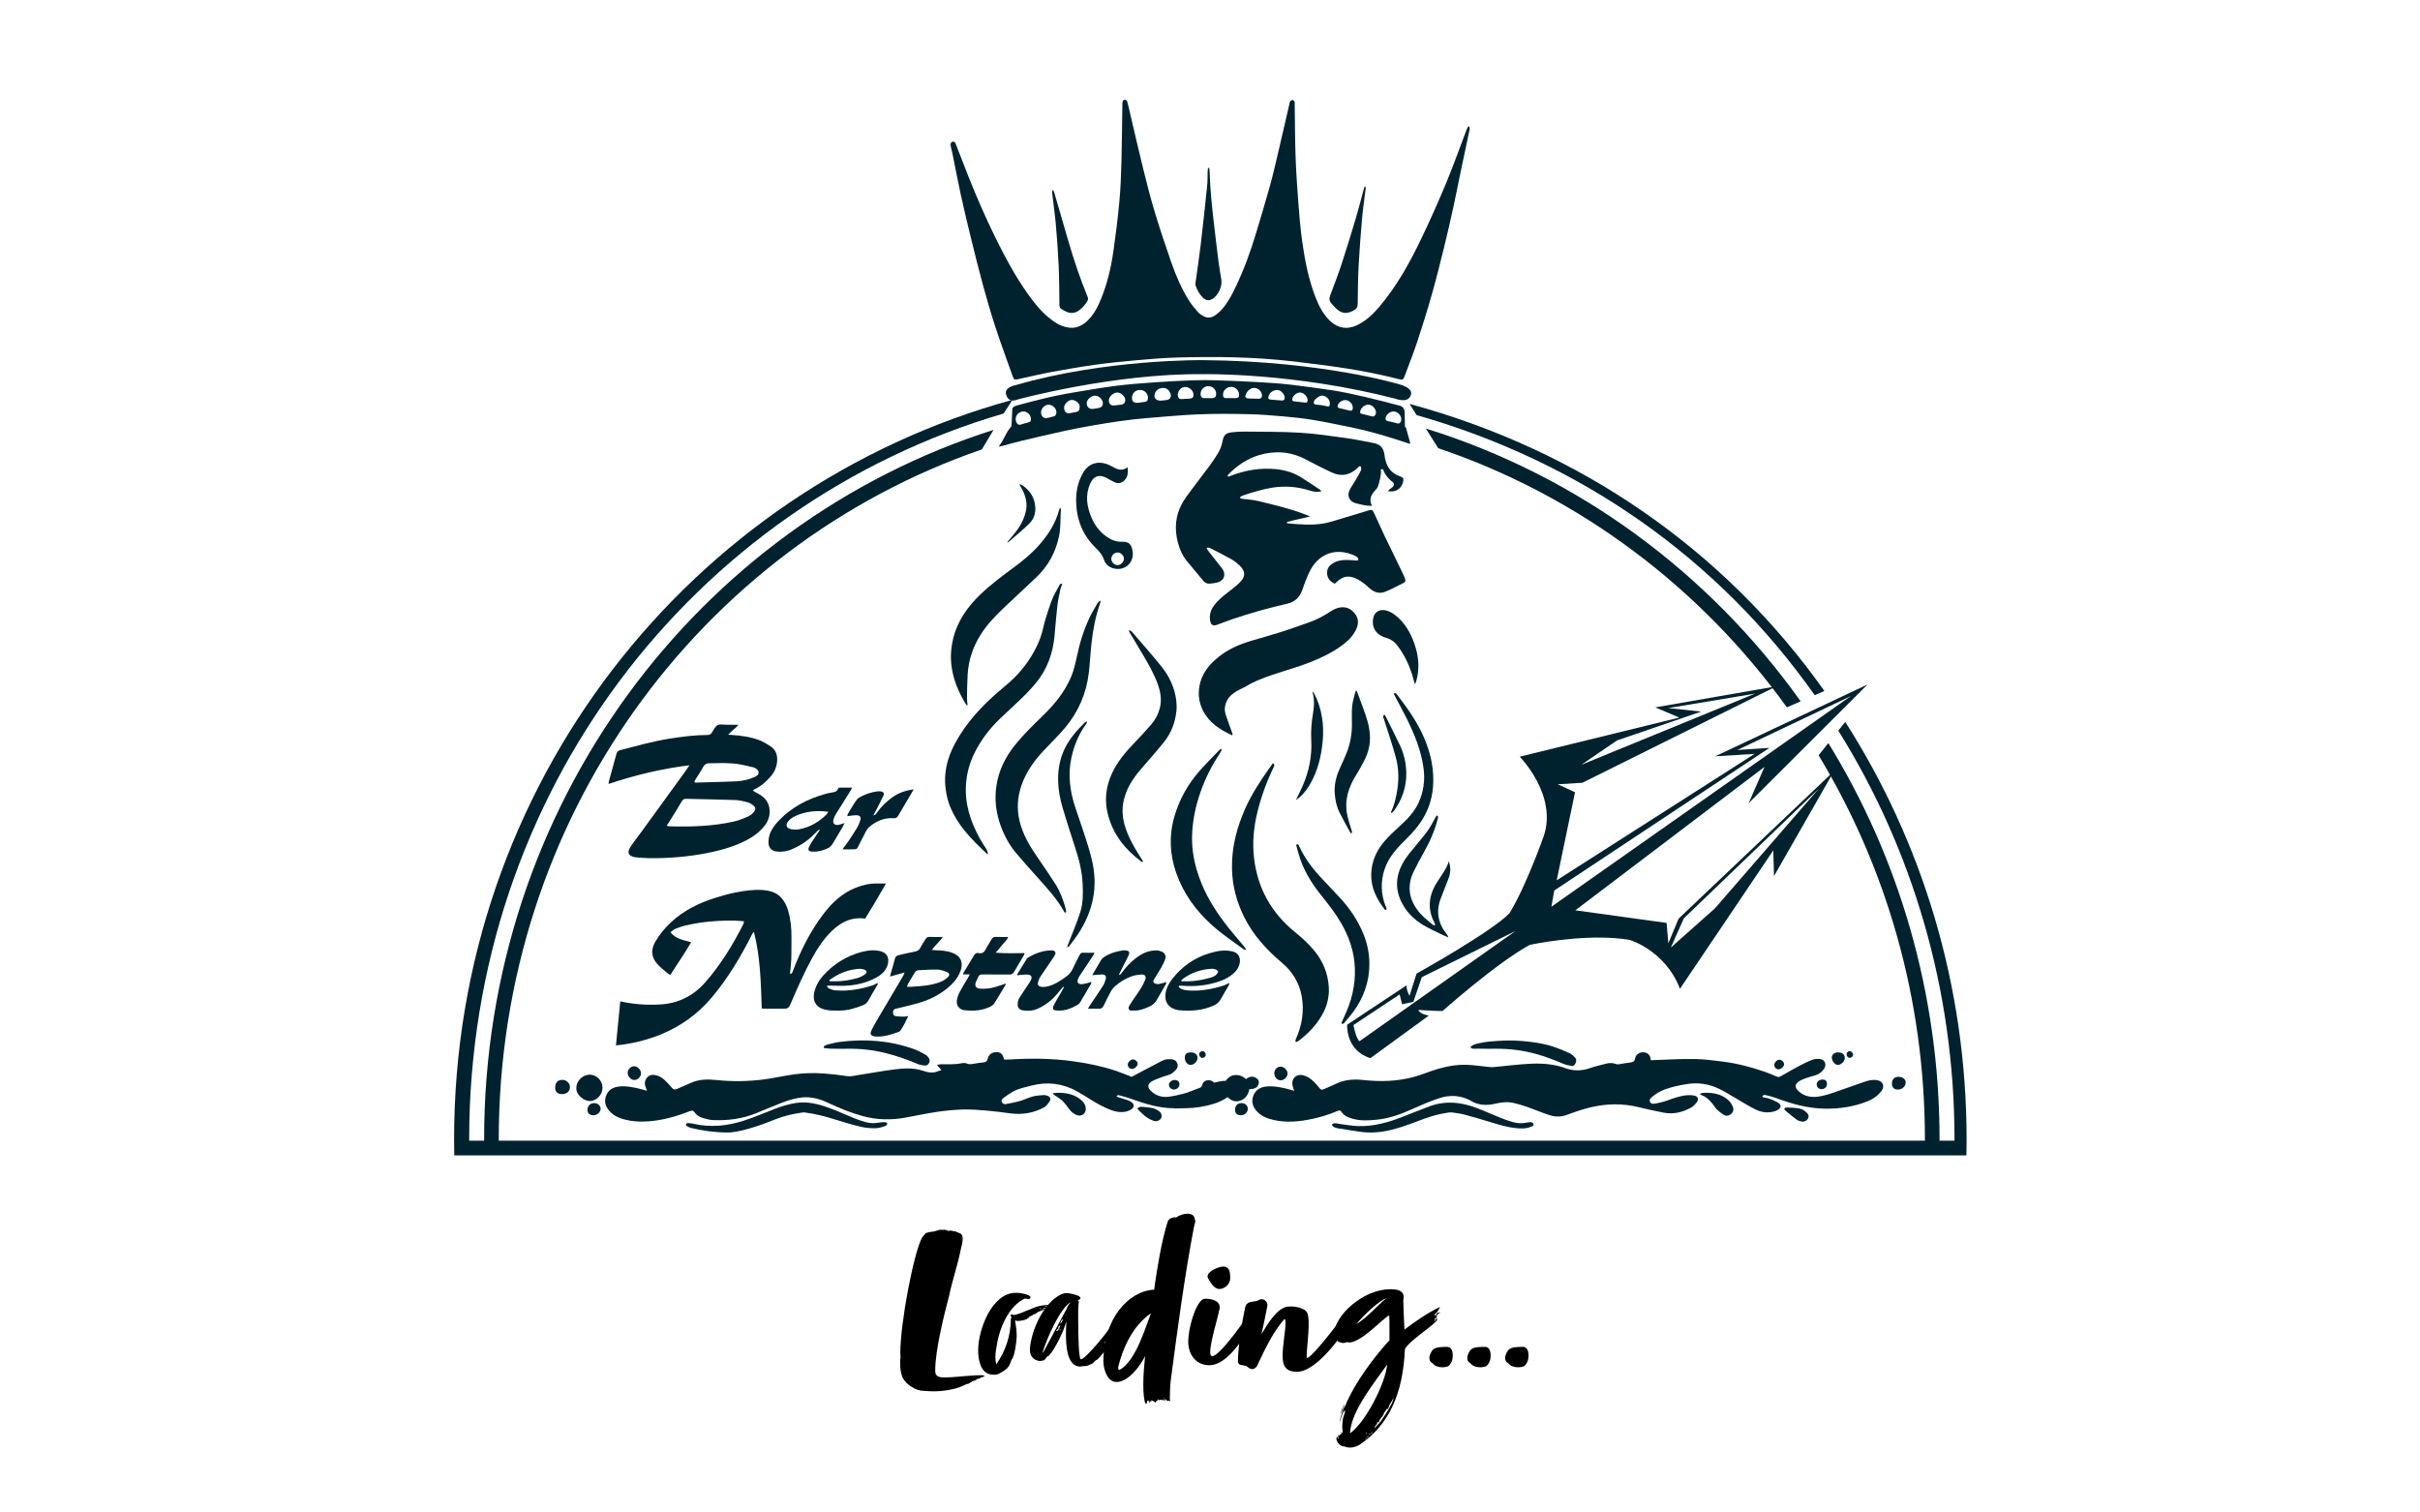<?xml version="1.0" encoding="utf-8"?>
<!-- Generator: Adobe Illustrator 28.1.0, SVG Export Plug-In . SVG Version: 6.00 Build 0)  -->
<svg version="1.1" id="レイヤー_1のコピー_2"
	 xmlns="http://www.w3.org/2000/svg" xmlns:xlink="http://www.w3.org/1999/xlink" x="0px" y="0px" viewBox="0 0 640 400"
	 style="enable-background:new 0 0 640 400;" xml:space="preserve">
<style type="text/css">
	.st0{fill:none;}
	.st1{fill:#00222E;}
</style>
<rect x="0.09" y="0.14" class="st0" width="640" height="400"/>
<g>
	<path class="st1" d="M388.541,33.478c0.051,0.217,0.181,0.45,0.14,0.648
		c-0.81,3.883-1.648,7.761-2.462,11.644c-0.618,2.949-1.175,5.911-1.823,8.853
		c-0.815,3.697-1.65,7.39-2.558,11.065c-1.022,4.139-2.059,8.276-3.225,12.376
		c-1.176,4.135-2.459,8.242-3.808,12.324c-0.991,3-2.15,5.945-3.265,8.902
		c-0.464,1.23-0.542,1.247-1.781,0.935c-4.458-1.123-8.959-2.056-13.499-2.757
		c-4.723-0.73-9.468-1.335-14.216-1.887c-10.263-1.192-20.569-1.323-30.881-1.023
		c-3.639,0.106-7.276,0.42-10.905,0.743c-3.59,0.319-7.18,0.687-10.75,1.184
		c-3.786,0.527-7.558,1.176-11.317,1.876c-2.997,0.558-5.965,1.274-8.947,1.917
		c-0.946,0.204-1.095,0.161-1.41-0.723c-1.544-4.327-3.136-8.639-4.57-13.003
		c-1.204-3.665-2.275-7.376-3.292-11.098c-1.143-4.183-2.187-8.394-3.221-12.606
		c-0.929-3.783-1.83-7.573-2.662-11.378c-0.792-3.625-1.476-7.273-2.214-10.91
		c-0.11-0.54-0.259-1.072-0.381-1.61c-0.049-0.215-0.09-0.435-0.101-0.654
		c-0.022-0.414,0.146-0.718,0.578-0.812c0.411-0.09,0.626,0.173,0.756,0.494
		c0.372,0.92,0.72,1.85,1.08,2.775c0.798,2.055,1.579,4.118,2.4,6.164
		c2.164,5.393,4.483,10.719,7.046,15.936c2.501,5.09,5.181,10.08,8.456,14.723
		c1.678,2.379,3.491,4.658,5.763,6.515c1.403,1.146,2.889,2.12,4.733,2.481
		c2.121,0.415,3.838-0.289,5.335-1.697c1.729-1.625,2.774-3.695,3.654-5.854
		c1.662-4.077,2.662-8.336,3.272-12.678c0.604-4.295,1.158-8.601,1.556-12.919
		c0.327-3.551,0.464-7.124,0.56-10.69c0.139-5.149,0.161-10.301,0.25-15.451
		c0.005-0.265,0.096-0.602,0.274-0.775c0.312-0.304,0.852-0.093,1.015,0.436
		c0.259,0.84,0.432,1.707,0.634,2.564c1.215,5.15,2.385,10.312,3.655,15.448
		c0.934,3.78,1.898,7.557,3.028,11.281c1.366,4.5,2.861,8.964,4.414,13.403
		c1.215,3.474,2.688,6.852,4.673,9.969c0.667,1.048,1.49,2.003,2.307,2.944
		c0.352,0.405,0.848,0.703,1.317,0.986c1.048,0.634,2.138,0.588,3.122-0.09
		c0.719-0.495,1.407-1.078,1.974-1.738c1.499-1.742,2.568-3.765,3.55-5.828
		c2.186-4.59,3.929-9.351,5.387-14.216c1.244-4.154,2.502-8.306,3.664-12.484
		c0.787-2.83,1.441-5.698,2.115-8.559c1.029-4.363,2.025-8.733,3.037-13.1
		c0.058-0.251,0.061-0.554,0.21-0.733c0.159-0.191,0.462-0.357,0.699-0.354
		c0.161,0.003,0.359,0.295,0.463,0.498c0.076,0.148,0.03,0.36,0.033,0.543
		c0.069,4.6,0.065,9.203,0.226,13.8c0.144,4.115,0.419,8.229,0.732,12.335
		c0.263,3.446,0.55,6.898,1.033,10.318c0.704,4.99,1.667,9.94,3.501,14.663
		c0.908,2.339,2.035,4.567,3.92,6.327c2.061,1.925,4.486,2.298,7.028,1.098
		c2.335-1.103,4.192-2.83,5.853-4.783c4.642-5.457,8.082-11.669,11.161-18.077
		c2.34-4.868,4.544-9.808,6.616-14.796c1.93-4.647,3.605-9.4,5.399-14.104
		c0.109-0.284,0.278-0.546,0.418-0.818
		C388.374,33.453,388.457,33.466,388.541,33.478z"/>
	<path class="st1" d="M332.77,132.511c1.569,0.391,3.147,0.747,4.71,1.158
		c1.528,0.401,3.053,0.819,4.561,1.29c1.494,0.466,2.965,1.007,4.447,1.611
		c-1.959,0.54-4.162,0.905-6.089,1.467c0,0-0.371,0.352,0.471,0.403
		c3.009,0.268,6.247,0.523,9.247-0.017c1.225-0.22,2.428-0.587,3.622-0.951
		c2.742-0.834,5.361-1.598,8.096-2.453c0.952-0.297,1.111-0.262,1.555,0.658
		c0.991,2.053,1.813,4.023,2.799,6.078c1.511,3.151,3.048,6.288,4.569,9.434
		c0.272,0.562,0.538,1.129,0.767,1.71c0.265,0.674,0.203,1.001-0.398,1.293
		c-1.684,0.82-3.146,1.658-4.889,2.337c-1.516,0.591-2.908,0.076-4.068-0.991
		c-1.007-0.927-2.052-1.781-3.282-2.403c-2.047-1.035-3.571-0.853-5.26,0.666
		c-0.189,0.17-0.378,0.341-0.635,0.573c-1.1-0.52-1.867-1.283-2.014-2.531
		c-0.15-1.267,0.41-2.184,1.48-2.849c1.244-0.773,2.609-0.952,4.026-0.9
		c0.735,0.027,1.467,0.106,2.202,0.142c0.166,0.008,0.336-0.063,0.543-0.106
		c0.021-0.631-0.377-0.898-0.801-1.101c-4.89-2.337-9.595-0.779-12.019,4
		c-0.828,1.633-1.436,3.384-2.058,5.112c-0.682,1.897-1.958,3.059-3.909,3.512
		c-4.944,1.147-9.835,2.486-14.636,4.137c-1.285,0.442-2.555,0.93-3.828,1.409
		c-1.169,0.44-1.753,0.118-1.949-1.104c-0.22-1.376,0.095-2.62,0.896-3.762
		c1.051-1.501,2.447-2.629,3.88-3.734c1.104-0.851,2.228-1.703,3.196-2.697
		c1.441-1.479,1.365-2.886-0.142-4.326c-0.66-0.631-1.393-1.224-2.186-1.669
		c-1.89-1.061-3.834-2.025-5.761-3.019c-0.117-0.06-0.495-0.042-0.633-0.06
		c-0.063,0.059-0.126,0.118-0.189,0.178c0.242,0.353,0.466,0.721,0.73,1.058
		c1.112,1.419,2.259,2.811,3.35,4.246c1.209,1.59,0.557,3.361-1.385,3.782
		c-0.68,0.147-1.163,0.191-1.858,0.26c-0.72,0.072-1.27-0.229-1.727-0.783
		c-1.45-1.76-2.934-3.492-4.374-5.261c-1.205-1.481-1.918-3.205-2.376-5.048
		c-0.849-3.417-0.604-6.734,1.037-9.862c0.662-1.262,1.539-2.421,2.39-3.573
		c1.705-2.309,3.477-4.57,5.186-6.876c0.7-0.944,1.324-1.946,1.956-2.938
		c0.659-1.034,1.082-2.161,1.307-3.373c0.298-1.596,0.858-2.137,2.483-2.315
		c1.132-0.124,2.277-0.195,3.415-0.181c4.859,0.06,9.728,0.003,14.574,0.295
		c4.068,0.244,8.116,0.864,12.161,1.41c2.256,0.304,4.487,0.795,6.728,1.206
		c0.362,0.066,0.723,0.143,1.076,0.244c1.598,0.455,2.22,1.536,2.405,3.17
		c0.117,1.031,0.388,2.018,0.892,2.937c0.712,1.299,1.836,2.068,3.19,2.575
		c0.936,0.35,1.05,0.616,0.782,1.574c-0.493,1.761-2.023,2.759-4.006,2.32
		c0.18-0.179,0.305-0.327,0.454-0.447c0.284-0.229,0.612-0.411,0.866-0.668
		c0.351-0.354,0.42-0.783,0.066-1.186c-2.233-1.667-2.641-3.487-2.641-3.487
		l-0.59,0.031c0.217,1.428-0.578,3.929-0.578,3.929
		c-0.108,0.481-0.331,1.006-0.665,1.355c-1.155,1.209-2.041,2.457-1.122,4.38
		c-0.774-0.042-1.132-0.017-1.689-0.116c-0.867-0.153-1.84-0.356-2.687-0.599
		c-1.505-0.432-2.232-1.849-1.596-3.291c0.411-0.931,1.063-1.753,1.564-2.647
		c0.482-0.86,1.044-1.74,1.457-2.635c0.334-0.743-0.054-1.182-0.054-1.182
		c-0.404-0.155-0.745,0.435-0.745,0.435c-2.033,1.886-4.264,2.394-6.747,1.255
		c-2.372-1.088-4.692-2.292-7.005-3.503c-3.991-2.091-8.125-2.394-12.408-1.116
		c-3.085,0.92-5.911,2.866-8.111,5.153c-0.049,0.051-0.084,0.123-0.102,0.192
		c-0.017,0.067-0.004,0.141-0.004,0.273c0.138,0,0.286,0.04,0.399-0.006
		c2.814-1.158,6.054-1.927,9.112-2.015c2.524-0.072,4.777,0.12,7.162,0.95
		c0.964,0.335,1.9,0.804,2.77,1.339c1.691,1.039,3.329,2.166,4.984,3.264
		c0.106,0.07,0.175,0.198,0.347,0.4c-1.211,0.298-2.07,0.122-3.097-0.205
		c-3.181-1.015-6.413-1.27-9.705-0.792c-2.302,0.334-5.747,1.316-7.929,2.109
		c0,0-0.745,0.217-0.776,0.559c0,0-0.031,0.373,1.18,0.373
		C329.139,131.969,331.184,132.152,332.77,132.511z"/>
	<path class="st1" d="M329.531,285.396c0.891-0.758,1.867-0.874,2.83-0.208
		c0.476,0.329,0.69,0.872,0.498,1.47c-0.35,1.097-1.29,1.409-2.447,1.351
		c-0.342,2.142-1.801,2.794-1.801,2.794c-2.329,1.335-3.923-0.666-3.923-0.666
		c-2.25,1.589-4.885,2.21-7.518,2.655c-2.05,0.347-4.175,0.259-6.266,0.357
		c-0.182,0.009-0.366-0.053-0.549-0.054c-4.008-0.021-7.739-1.262-11.457-2.573
		c-0.967-0.341-1.964-0.602-2.956-0.869c-0.21-0.056-0.457,0.024-0.73,0.226
		c0.158,0.103,0.303,0.245,0.476,0.301c0.84,0.269,1.694,0.494,2.529,0.778
		c0.377,0.128,0.759,0.308,1.071,0.551c0.715,0.557,0.716,1.318-0.023,1.831
		c-0.411,0.285-0.905,0.502-1.393,0.613c-1.286,0.295-2.557,0.149-3.799-0.293
		c-2.023-0.72-3.875-1.768-5.688-2.901c-1.185-0.74-2.368-1.489-3.591-2.164
		c-3.776-2.082-7.743-2.577-11.946-1.51c-1.68,0.427-3.383,0.753-4.913,1.588
		c-0.832,0.454-1.825,1.139-2.577,1.72c-0.298,0.23-0.62,0.581-0.423,1.047
		c0.206,0.486,0.695,0.616,1.113,0.542c1.152-0.206,2.52-0.468,3.647-0.787
		c1.201-0.34,2.358-0.956,3.568-1.247c0.956-0.229,1.741-0.26,2.728-0.342
		c0.285-0.024,0.588,0.055,0.87,0.132c0.852,0.235,1.194,0.869,0.697,1.58
		c-0.427,0.611-0.797,1.194-1.447,1.548c-2.832,1.544-5.873,2.002-9.07,1.562
		c-2.076-0.286-4.158-0.553-6.245-0.726c-2.049-0.17-4.113-0.335-6.164-0.273
		c-2.31,0.07-4.628,0.295-6.916,0.633c-2.831,0.418-5.63,1.049-8.452,1.54
		c-3.702,0.644-7.374,0.576-11.033-0.415c-3.211-0.869-6.256-2.139-9.254-3.541
		c-2.134-0.998-4.337-1.637-6.714-1.423c-1.882,0.17-3.684,0.713-5.435,1.395
		c-2.329,0.908-4.63,1.889-6.949,2.822c-3.611,1.452-7.387,1.945-11.248,1.785
		c-0.942-0.039-1.891-0.296-2.803-0.566c-0.853-0.253-1.638-0.724-2.144-1.481
		c-0.378-0.566-0.723-0.519-1.292-0.297c-3.334,1.3-6.758,2.297-10.336,2.626
		c-2.58,0.237-5.148,0.141-7.646-0.668c-1.063-0.344-2.051-0.831-2.858-1.614
		c-1.249-1.212-1.906-2.644-1.29-4.382c0.603-1.701,1.995-2.378,3.685-2.522
		c1.707-0.146,3.371,0.177,5.02,0.574c0.659,0.159,1.31,0.347,2.122,0.563
		c-0.139-0.4-0.205-0.632-0.299-0.852c-0.396-0.929-0.315-1.835,0.315-2.597
		c0.617-0.745,1.463-0.88,2.408-0.64c0.887,0.226,1.636,0.669,2.277,1.288
		c0.66,0.638,1.308,1.298,1.887,2.008c0.397,0.487,0.771,0.591,1.333,0.337
		c1.205-0.545,2.439-1.028,3.638-1.585c2.192-1.018,4.486-1.028,6.819-0.786
		c4.082,0.424,8.171,0.38,12.236-0.117c2.806-0.344,5.572-1.017,8.376-1.391
		c2.551-0.341,5.124-0.408,7.709-0.227c2.096,0.147,4.168,0.392,6.244,0.707
		c0.981,0.149,2.04-0.146,3.054-0.302c3.162-0.486,6.309-1.08,9.481-1.482
		c2.521-0.32,5.101-0.459,7.55,0.37c1.376,0.466,2.64,0.695,3.991,0.093
		c0.225-0.1,0.481-0.133,0.87-0.235c-0.401-0.483-0.728-0.877-1.19-1.434
		c0.517-0.071,0.858-0.155,1.2-0.157c1.801-0.012,3.604,0.107,5.39-0.277
		c0.414-0.089,0.924-0.083,1.301,0.082c0.628,0.276,1.205,0.176,1.822,0.071
		c0.833-0.143,1.67-0.286,2.511-0.354c0.678-0.055,1.038-0.293,1.208-1.006
		c0.258-1.083,1.102-1.679,2.16-1.716c1.246-0.044,1.786,0.429,2.158,1.95
		c0.445,0,0.912,0.025,1.376-0.004c5.597-0.344,11.176-0.317,16.75,0.448
		c3.874,0.532,7.683,1.293,11.391,2.525c1.358,0.451,2.677,1.018,4.221,1.612
		c1.064-0.565,2.289-1.217,3.517-1.865c1.496-0.79,2.988-1.586,4.492-2.36
		c0.834-0.43,1.509-0.472,2.451-0.432c0.692,0.03,1.244,0.316,1.539,0.904
		c0.318,0.633,0.244,1.332-0.261,1.849c-0.48,0.49-0.793,0.871-1.398,1.172
		c-0.748,0.372-1.61,0.505-2.392,0.819c-0.879,0.353-2.01,0.695-2.786,1.219
		c-0.963,0.65-0.973,1.484-0.159,2.326c1.209,1.252,2.959,1.862,4.645,1.648
		c1.451-0.184,2.894-0.503,4.307-0.887c1.345-0.365,2.647-1,3.966-1.458
		c0.425-0.148,0.56-0.275,0.738-0.769c0,0,0.217-0.994,1.025-1.18
		c0,0,1.149-0.466,2.142,0.559c0,0,2.204-0.59,3.043-0.466
		c0,0,0.931-1.583,2.639-1.552C326.78,284.314,328.184,284.118,329.531,285.396z"/>
	<path class="st1" d="M467.091,289.646c0.887,0.226,1.785,0.437,2.64,0.756
		c4.122,1.536,8.318,2.714,12.756,2.799c3.94,0.076,7.782-0.492,11.445-1.966
		c1.471-0.592,2.705-1.469,3.681-2.772c0.872-1.165,0.381-2.449-1.047-2.766
		c-0.424-0.094-0.88-0.124-1.311-0.083c-0.619,0.059-1.143,0.139-1.729,0.336
		c-2.297,0.773-4.574,1.604-6.864,2.398c-2.049,0.711-4.105,1.511-6.285,1.719
		c-1.818,0.174-3.663-0.329-4.942-1.71c-0.778-0.84-0.749-1.525,0.152-2.249
		c0.478-0.384,1.267-0.691,1.841-0.912c0.821-0.315,1.686-0.514,2.529-0.771
		c1.049-0.32,1.854-0.851,2.463-1.79c0.758-1.168,0.155-2.483-1.227-2.582
		c-0.679-0.049-1.316-0.004-1.942,0.236c-1.23,0.472-2.411,1.08-3.584,1.686
		c-1.6,0.826-3.18,1.801-4.754,2.676c-0.395,0.219-0.706,0.219-1.125,0.031
		c-1.038-0.466-2.097-0.895-3.172-1.266c-3.555-1.226-7.208-2.175-10.934-2.652
		c-2.442-0.313-4.899-0.638-7.354-0.69c-3.492-0.075-8.124,0.194-11.767,0.318
		c0,0,0.114-2.33-2.489-2.076c-0.837,0.218-1.505,0.724-1.651,1.6
		c-0.131,0.788-0.545,0.999-1.256,1.073c-1.022,0.106-2.031,0.325-3.049,0.472
		c-0.243,0.035-0.528,0.039-0.747-0.054c-0.86-0.365-1.735-0.322-2.6-0.106
		c-1.423,0.356-2.859,0.689-4.242,1.169c-2.21,0.766-4.367,0.818-6.579,0.013
		c-1.099-0.4-2.253-0.695-3.407-0.887c-3.67-0.612-7.338-0.207-11.001,0.145
		c-1.539,0.148-3.072,0.35-4.613,0.473c-0.578,0.046-1.17-0.046-1.753-0.103
		c-1.646-0.162-3.287-0.413-4.937-0.496c-3.472-0.173-6.792,0.611-10.043,1.76
		c-1.42,0.502-2.837,1.027-4.287,1.428c-4.391,1.213-8.865,1.304-13.362,0.825
		c-2.344-0.25-4.63-0.158-6.819,0.817c-1.108,0.493-2.213,0.993-3.328,1.472
		c-0.958,0.412-1.02,0.375-1.661-0.414c-0.394-0.485-0.802-0.963-1.244-1.402
		c-0.819-0.813-1.753-1.465-2.894-1.74c-1.784-0.431-3.161,0.915-2.779,2.715
		c0.089,0.419,0.262,0.82,0.453,1.404c-0.775-0.218-1.365-0.405-1.965-0.548
		c-1.756-0.418-3.528-0.769-5.345-0.598c-1.617,0.153-2.923,0.889-3.511,2.455
		c-0.604,1.608-0.095,3.061,1.065,4.251c0.802,0.823,1.792,1.402,2.898,1.762
		c3.422,1.113,6.903,0.99,10.369,0.36c2.748-0.499,5.439-1.269,8.016-2.377
		c0.39-0.168,0.69-0.17,0.944,0.227c0.731,1.138,1.901,1.557,3.126,1.893
		c1.995,0.546,4.026,0.423,6.036,0.238c3.292-0.302,6.367-1.39,9.373-2.741
		c2.41-1.083,4.848-2.141,7.353-2.971c2.697-0.894,5.438-0.802,8.047,0.517
		c0.033,0.017,0.066,0.032,0.097,0.052c2.094,1.34,4.35,1.45,6.695,0.883
		c1.666-0.403,3.347-0.564,5.028-0.144c1.174,0.294,2.341,0.633,3.482,1.036
		c1.904,0.672,3.766,1.468,5.682,2.103c1.529,0.507,3.125,0.565,4.664-0.006
		c2.171-0.805,4.341-1.575,6.612-2.089c4.13-0.935,8.226-0.997,12.348,0.01
		c2.21,0.54,4.437,1.013,6.668,1.463c2.61,0.526,5.039-0.114,7.319-1.357
		c0.595-0.324,1.025-0.832,1.449-1.368c0.638-0.806,0.317-1.61-0.679-1.792
		c-0.607-0.111-1.134-0.141-1.75-0.099c-1.892,0.131-3.648,0.792-5.417,1.422
		c-0.997,0.355-2.046,0.585-3.087,0.792c-0.531,0.106-1.194,0.127-1.446-0.492
		c-0.252-0.621,0.279-1.017,0.694-1.366c0.965-0.81,2.046-1.422,3.232-1.867
		c1.94-0.727,3.955-1.136,5.99-1.451c2.922-0.452,5.739,0.006,8.381,1.274
		c1.652,0.792,3.181,1.837,4.795,2.714c0,0,4.033,2.517,5.647,3.097
		c1.51,0.542,3.099,0.578,4.661-0.011c0,0,2.107-0.879,0.638-2.038
		c0,0-1.883-1.221-3.891-1.47c0,0-0.807-0.145-0.166-0.58
		C466.323,289.664,466.596,289.503,467.091,289.646z"/>
	<path class="st1" d="M164.04,264.818c0,0,4.66,1.199,10.451,0.832
		c4.841-0.249,8.842-2.239,12.039-5.88c4.083-4.65,7.278-9.878,10.054-15.38
		c0.092-0.182,0.097-0.407,0.173-0.75c-0.832-0.058-1.583-0.143-2.336-0.158
		c-4.468-0.088-8.897,0.267-13.251,1.307c-0.924,0.221-1.825,0.565-2.706,0.927
		c-0.381,0.156-0.686,0.5-1.133,0.841c1.404,1.824,3.44,2.03,5.449,2.639
		c-1.717,2.958-3.652,5.699-5.442,8.563c-0.177-0.03-0.356-0.006-0.447-0.084
		c-1.028-0.887-2.137-1.705-3.038-2.708c-1.634-1.818-1.784-3.786-0.557-5.899
		c1.096-1.888,2.474-3.572,4.06-5.066c3.419-3.22,7.53-5.225,11.966-6.605
		c1.751-0.544,3.526-1.043,5.324-1.393c2.236-0.436,4.507-0.756,6.796-0.632
		c1.941,0.105,3.789,0.52,5.187,2.062c0.888,0.979,1.434,2.129,1.797,3.374
		c0.695,2.387,0.927,4.832,0.889,7.312c-0.028,1.84,0.014,3.681-0.043,5.52
		c-0.034,1.099-0.199,2.193-0.298,3.29c-0.019,0.208-0.003,0.419-0.003,0.707
		c0.535-0.149,0.611-0.556,0.747-0.912c2.042-5.35,4.577-10.45,8.054-15.015
		c2.224-2.921,4.865-5.429,8.348-6.859c1.817-0.746,3.698-1.207,5.678-1.193
		c0.764,0.005,1.527,0.001,2.514,0.001c-1.837,3.265-3.673,6.287-5.501,9.278
		c-3.718-0.501-6.572,1.007-9.052,3.491c-1.969,1.972-3.491,4.266-4.835,6.686
		c-2.11,3.798-3.868,7.765-5.576,11.754c-0.816,1.905-0.815,1.907-2.833,1.907
		c-1.289,0-2.577,0.001-3.866-0.007c-0.361-0.002-0.721-0.034-1.196-0.058
		c-0.223-6.857-0.368-13.571-2.052-20.202c-0.167,0.117-0.283,0.155-0.321,0.231
		c-3.067,6.095-6.524,11.955-10.944,17.173c-3.645,4.304-8.139,7.511-13.376,9.666
		c-3.53,1.452-8.055,2.578-11.862,2.883L164.04,264.818z"/>
	<path class="st1" d="M264.289,117.835c1.229-1.509,1.707-3.467,3.061-4.911
		c0.183-0.195,0.177-0.601,0.194-0.913c0.065-1.205,0.095-2.412,0.155-3.618
		c0.032-0.645,0.417-0.927,1.032-1.096c4.714-1.29,9.44-2.531,14.263-3.347
		c4.022-0.681,8.043-1.388,12.088-1.907c3.498-0.449,7.025-0.695,10.545-0.946
		c3.335-0.237,6.677-0.405,10.018-0.524c2.095-0.075,4.196-0.059,6.292,0.01
		c3.746,0.124,7.492,0.286,11.235,0.497c2.68,0.151,5.363,0.33,8.028,0.637
		c3.687,0.424,7.363,0.954,11.036,1.487c4.841,0.703,13.353,2.841,18.165,4.145
		c0,0,1.025,0.342,1.087,1.677l0.062,3.757l0.31,0.404l1.066,3.918
		c0.014,0.056-0.046,0.131-0.101,0.27c-0.921-0.289-1.74-0.575-2.666-0.873
		c-4.198-1.352-8.426-2.594-12.751-3.475c-3.348-0.682-6.693-1.393-10.062-1.955
		c-2.572-0.429-5.173-0.707-7.772-0.936c-3.113-0.274-6.236-0.534-9.358-0.602
		c-4.377-0.095-8.762-0.138-13.135,0.037c-4.591,0.183-9.171,0.631-13.754,0.998
		c-4.768,0.382-9.491,1.113-14.201,1.926c-2.461,0.425-4.918,0.883-7.358,1.415
		c-3.876,0.846-7.74,1.748-11.6,2.665c-1.75,0.416-3.477,0.927-5.216,1.391
		C263.82,118.301,264.289,117.835,264.289,117.835z M291.667,106.672
		c0.003-1.013-1.057-2.059-2.066-2.039c-1.055,0.021-2.198,1.029-2.197,2.036
		c0.001,0.973,0.76,1.626,1.717,1.468c0.504-0.083,1.121-0.16,1.616-0.28
		C291.354,107.707,291.665,107.285,291.667,106.672z M276.655,110.608
		c0.624-0.148,1.388-0.277,2.113-0.521c0.51-0.171,0.651-0.68,0.606-1.181
		c-0.09-1.014-1.111-1.907-2.108-1.884c-0.944,0.022-1.861,0.929-1.945,1.926
		C275.248,109.818,275.822,110.609,276.655,110.608z M285.545,107.485
		c0.009-0.531-0.456-1.117-1.176-1.49c-0.71-0.368-1.439-0.277-2.052,0.231
		c-0.629,0.522-1.059,1.207-0.85,2.044c0.207,0.827,0.683,1.133,1.526,0.991
		c0.503-0.085,1.115-0.188,1.611-0.307
		C285.32,108.783,285.507,108.543,285.545,107.485z M300.951,106.535
		c0.518-0.074,1.208-0.176,1.9-0.269c0.427-0.057,0.632-0.302,0.709-0.715
		c0.157-0.838-0.236-1.694-1.013-2.147c-0.732-0.427-1.832-0.339-2.473,0.226
		c-0.646,0.569-0.885,1.554-0.566,2.311
		C299.706,106.41,300.276,106.612,300.951,106.535z M307.037,105.954
		c0.282-0.035,0.975-0.089,1.446-0.153c0.984-0.135,1.427-0.87,1.029-1.805
		c-0.331-0.777-0.861-1.35-1.799-1.386c-0.928-0.035-1.78,0.348-2.205,1.25
		C304.957,105.029,305.587,106.019,307.037,105.954z M293.268,105.679
		c-0.098,1.135,0.527,1.723,1.618,1.537c0.469-0.08,1.166-0.121,1.636-0.194
		c0.709-0.111,1.102-0.587,1.073-1.278c-0.038-0.901-1.162-1.939-2.097-1.936
		C294.576,103.809,293.349,104.747,293.268,105.679z M272.636,110.856
		c0.016-0.833-0.554-1.634-1.376-1.932c-0.726-0.263-1.664,0.013-2.184,0.642
		c-0.53,0.641-0.603,1.548-0.196,2.261c0.25,0.437,0.565,0.628,1.087,0.455
		c0.659-0.219,1.333-0.397,2.007-0.567
		C272.437,111.599,272.665,111.335,272.636,110.856z M319.6,105.291
		c0.404,0,0.817,0.051,1.209-0.018c0.246-0.044,0.568-0.213,0.671-0.419
		c0.346-0.689,0.077-1.675-0.523-2.208c-0.644-0.573-1.612-0.678-2.36-0.276
		c-0.783,0.42-1.198,1.279-1.058,2.12c0.093,0.559,0.359,0.856,0.96,0.806
		C318.826,105.267,319.269,105.29,319.6,105.291z M313.484,105.471
		c0,0.005,0.001,0.01,0.001,0.016c0.329-0.022,0.768-0.046,1.097-0.065
		c0.814-0.046,1.11-0.375,1.05-1.174c-0.083-1.1-1.319-2.038-2.394-1.903
		c-1.08,0.136-1.938,1.328-1.737,2.413c0.102,0.552,0.407,0.805,0.997,0.792
		C312.827,105.544,313.155,105.499,313.484,105.471z M325.614,105.288
		c-0-0.001-0-0.002-0-0.003c0.405,0,0.81,0.01,1.214-0.002
		c0.624-0.019,0.883-0.254,0.869-0.862c-0.02-0.842-0.447-1.485-1.169-1.876
		c-0.619-0.335-1.5-0.304-2.104,0.102c-0.699,0.47-1.039,1.125-0.961,1.975
		c0.039,0.427,0.261,0.672,0.714,0.668
		C324.583,105.285,325.209,105.288,325.614,105.288z M368.56,108.812
		c-0.937-0.01-1.982,0.786-2.115,1.698c-0.061,0.414,0.025,0.714,0.486,0.824
		c0.815,0.194,1.747,0.373,2.547,0.616c0.634,0.193,0.967-0.21,1.078-0.752
		C370.787,110.078,369.737,108.825,368.56,108.812z M363.037,110.159
		c0.186,0.043,0.533-0.203,0.661-0.407c0.236-0.376,0.278-0.802,0.082-1.258
		c-0.428-0.996-1.296-1.595-2.215-1.462c0,0-1.317,0.224-1.752,1.465
		c0,0-0.497,0.931,0.559,0.993L363.037,110.159z M332.567,105.447
		c1.003,0.079,1.394-0.411,1.086-1.393c-0.328-1.044-1.468-1.675-2.525-1.398
		c0,0-1.306,0.439-1.678,1.805c0,0-0.559,0.869,0.869,0.931L332.567,105.447z
		 M339.758,105.158c0-0.845-0.912-1.872-1.778-2.002
		c-1.008-0.152-2.231,0.575-2.503,1.654c-0.152,0.605-0.023,0.811,0.609,0.877
		c0.876,0.091,1.975,0.164,2.853,0.227
		C339.527,105.956,339.758,105.729,339.758,105.158z M345.153,106.465
		c0.441,0.051,0.678-0.141,0.664-0.611c-0.028-0.982-0.973-1.977-1.955-2.046
		c-0.874-0.061-1.861,0.73-2.083,1.639c-0.1,0.411,0.025,0.649,0.437,0.698
		C343.194,106.26,344.174,106.359,345.153,106.465z M357.767,107.853
		c0.02-0.922-0.769-1.859-1.707-2.025c-0.91-0.161-1.97,0.476-2.275,1.373
		c-0.162,0.477,0.084,0.661,0.518,0.758c0.859,0.191,1.71,0.418,2.567,0.618
		C357.495,108.724,357.753,108.508,357.767,107.853z M351.586,107.354
		c0.298-1.038-0.045-1.718-0.714-2.268c-0.588-0.484-1.259-0.613-1.956-0.259
		c0,0-0.962,0.442-1.397,1.249c0,0-0.435,0.869,0.621,0.931
		c0,0,1.49,0.124,2.484,0.373C350.623,107.38,351.43,107.639,351.586,107.354z"/>
	<path class="st1" d="M195.269,191.669c-0.775,1.098-1.874,1.608-2.683,2.648
		c0.443,0.024,0.715,0.034,0.987,0.054c2.428,0.175,4.844,0.486,7.128,1.344
		c1.12,0.42,2.177,1.062,3.175,1.733c1.139,0.765,1.658,1.931,1.659,3.315
		c0,1.686-0.531,3.181-1.618,4.467c-1.247,1.476-2.682,2.724-4.452,3.549
		c-0.094,0.044-0.163,0.142-0.351,0.31c0.266,0.168,0.479,0.329,0.713,0.446
		c1.06,0.532,2.078,1.119,2.793,2.103c1.368,1.885,1.232,4.667-0.352,6.673
		c-1.249,1.581-2.797,2.815-4.574,3.756c-3.178,1.684-6.581,2.692-10.091,3.415
		c-5.248,1.08-10.549,1.529-15.896,1.477c-1.176-0.011-2.35-0.141-3.525-0.217
		c-0.037-0.002-0.073-0.008-0.11-0.014c-1.895-0.307-2.357-1.215-1.308-2.805
		c0.931-1.41,1.994-2.733,2.989-4.102c3.893-5.356,7.782-10.715,11.67-16.075
		c0.268-0.37,0.51-0.758,0.914-1.362c-7.443,0.918-14.424,2.624-21.379,4.943
		c0.019-0.281,0.003-0.456,0.047-0.615c0.661-2.408,1.343-4.81,1.988-7.223
		c0.155-0.581,0.376-0.937,1.031-1.105c4.306-1.105,8.586-2.327,12.985-3.026
		c3.34-0.531,6.696-0.971,10.087-0.981c0.548-0.002,0.872-0.184,1.164-0.633
		c0.457-0.703,0.855-1.603,1.524-1.966c0.63-0.342,1.579-0.104,2.387-0.11
		C193.145,191.664,194.119,191.669,195.269,191.669z M176.316,218.374
		c0.336,0.084,0.504,0.159,0.673,0.164c5.777,0.157,11.535-0.013,17.197-1.295
		c1.275-0.288,2.512-0.802,3.712-1.335c0.576-0.256,1.097-0.739,1.513-1.229
		c0.496-0.585,0.438-1.162-0.153-1.647c-0.469-0.385-1.039-0.726-1.619-0.879
		c-1.061-0.28-2.157-0.535-3.247-0.574c-4.296-0.152-8.594-0.206-12.891-0.322
		c-0.597-0.016-0.93,0.2-1.224,0.71c-0.769,1.337-1.593,2.642-2.405,3.954
		C177.394,216.695,176.898,217.458,176.316,218.374z M183.628,206.851
		c0.172,0.055,0.272,0.117,0.37,0.115c3.493-0.098,6.988-0.166,10.479-0.319
		c1.732-0.076,3.436-0.412,5.033-1.131c0.54-0.243,1.135-0.603,1.109-1.238
		c-0.025-0.607-0.579-0.984-1.127-1.25c-0.099-0.048-0.203-0.09-0.31-0.114
		c-1.178-0.263-2.35-0.564-3.538-0.774c-2.627-0.465-5.282-0.304-7.93-0.291
		c-0.795,0.004-1.365,0.255-1.774,1.024c-0.62,1.166-1.383,2.256-2.074,3.385
		C183.76,206.429,183.713,206.636,183.628,206.851z"/>
	<path class="st1" d="M325.841,194.454c-3.211-1.48-6.067-3.303-7.695-6.529
		c-0.998-1.978-1.336-4.072-0.97-6.311c0.568-3.474,2.628-5.934,5.252-8.005
		c2.454-1.937,5.289-3.171,8.266-4.073c2.742-0.831,5.512-1.571,8.241-2.439
		c2.485-0.791,4.936-1.69,7.396-2.559c1.846-0.652,3.567-1.546,5.208-2.62
		c0.758-0.496,1.593-0.97,2.459-1.183c1.763-0.434,3.265,0.143,4.375,1.614
		c1.035,1.371,0.915,2.814,0.2,4.264c-0.87,1.765-2.274,3.061-3.832,4.199
		c-2.21,1.613-4.639,2.811-7.157,3.878c-3.699,1.569-7.581,2.573-11.366,3.874
		c-2.368,0.814-4.701,1.703-6.84,3.037c-0.403,0.251-0.862,0.409-1.286,0.628
		c-1.585,0.819-3.084,1.709-3.802,3.5c-0.418,1.044-0.505,2.091-0.182,3.125
		c0.492,1.574,1.095,3.112,1.652,4.666c0.073,0.204,0.158,0.405,0.217,0.614
		C325.993,194.187,325.927,194.262,325.841,194.454z"/>
	<path class="st1" d="M336.665,201.792c0.459,0.44,0.346,0.751,0.198,1.054
		c-1.878,3.845-3.328,7.845-4.342,12.002c-0.975,3.998-1.354,8.038-0.864,12.143
		c0.949,7.948,4.567,14.411,10.76,19.467c1.824,1.489,3.581,3.061,5.096,4.878
		c2.362,2.832,3.695,6.099,3.91,9.768c0.18,3.074-0.752,5.873-2.463,8.427
		c-1.513,2.259-3.397,4.153-5.574,5.766c-0.144,0.107-0.314,0.184-0.481,0.253
		c-0.057,0.024-0.14-0.018-0.297-0.044c0.013-0.189-0.028-0.408,0.048-0.575
		c1.667-3.681,2.32-7.536,1.59-11.508c-0.644-3.504-2.426-6.445-5.171-8.761
		c-4.087-3.449-7.653-7.326-10.054-12.167c-1.99-4.011-3.114-8.236-3.205-12.727
		c-0.114-5.628,1.256-10.919,3.54-16.019c1.663-3.714,3.868-7.098,6.207-10.406
		C335.916,202.842,336.272,202.344,336.665,201.792z"/>
	<path class="st1" d="M281.584,241.397c-0.069-0.131-0.134-0.265-0.207-0.394
		c-1.843-3.263-4.348-6.008-6.834-8.772c-1.992-2.215-3.991-4.427-5.896-6.716
		c-2.022-2.428-3.427-5.225-4.372-8.231c-0.962-3.059-1.232-6.225-0.774-9.381
		c0.593-4.088,2.367-7.698,4.962-10.914c2.247-2.786,4.814-5.265,7.372-7.753
		c3.057-2.972,5.733-6.224,7.411-10.193c0.688-1.628,1.111-3.333,1.47-5.069
		c0.753-3.641,1.806-7.203,3.405-10.575c0.612-1.292,1.351-2.525,2.059-3.769
		c0.188-0.331,0.475-0.605,0.898-0.803c-0.043,0.239-0.054,0.491-0.134,0.717
		c-1.241,3.483-1.906,7.092-2.303,10.751c-0.281,2.593-0.389,5.206-0.711,7.793
		c-0.66,5.31-2.712,10.077-6.106,14.196c-1.819,2.208-3.92,4.182-5.871,6.282
		c-2.526,2.719-4.655,5.705-5.854,9.256c-1.007,2.984-1.213,6.01-0.508,9.122
		c0.858,3.788,2.84,6.979,5,10.108c1.567,2.268,3.128,4.543,4.602,6.872
		c1.246,1.969,2.015,4.162,2.644,6.399c0.081,0.289,0.082,0.6,0.12,0.9
		C281.834,241.282,281.709,241.339,281.584,241.397z"/>
	<path class="st1" d="M261.23,226c-2.25-2.067-4.264-4.033-6.057-6.232
		c-1.548-1.899-2.843-3.937-3.801-6.182c-0.621-1.456-0.991-2.971-1.228-4.556
		c-0.903-6.017,1.27-11.107,4.552-15.904c2.68-3.917,5.952-7.294,9.55-10.357
		c1.794-1.528,3.627-3.002,5.193-4.778c2.508-2.846,4.515-6,5.783-9.577
		c0.537-1.515,0.798-3.126,1.267-4.669c0.545-1.79,1.113-3.579,1.802-5.316
		c0.472-1.19,1.16-2.296,1.771-3.429c0.157-0.292,0.246-0.72,0.884-0.619
		c-0.172,0.472-0.381,0.889-0.473,1.329c-0.303,1.438-0.65,2.874-0.821,4.33
		c-0.313,2.666-0.517,5.345-0.757,8.019c-0.417,4.657-1.904,8.876-4.909,12.537
		c-1.642,2-3.468,3.804-5.359,5.555c-1.376,1.276-2.749,2.556-4.107,3.851
		c-2.686,2.561-4.921,5.481-6.618,8.774c-1.391,2.701-2.228,5.59-2.433,8.645
		c-0.353,5.258,1.244,10.009,3.749,14.524c0.445,0.802,0.983,1.553,1.464,2.336
		C260.962,224.739,261.32,225.176,261.23,226z"/>
	<path class="st1" d="M280.336,134.243c0.146,0.277,0.242,0.372,0.236,0.46
		c-0.17,2.344-0.005,4.703-0.481,7.035c-0.89,4.362-2.936,8.052-6.183,11.089
		c-2.688,2.514-5.381,5.022-8.047,7.558c-2.374,2.259-4.683,4.574-6.458,7.37
		c-2.054,3.237-3.258,6.744-3.492,10.563c-0.128,2.091-0.148,4.189-0.181,6.285
		c-0.01,0.616,0.1,1.234,0.168,1.985c-0.224-0.162-0.399-0.227-0.474-0.353
		c-1.839-3.048-3.238-6.257-3.75-9.822c-0.368-2.557-0.189-5.059,0.416-7.552
		c1.145-4.711,3.847-8.456,7.282-11.746c2.826-2.706,5.981-5.007,9.115-7.329
		c2.315-1.716,4.511-3.562,6.406-5.733c2.344-2.685,4.254-5.634,5.187-9.129
		C280.126,134.752,280.205,134.587,280.336,134.243z"/>
	<path class="st1" d="M302.16,227.931c-0.159-0.064-0.34-0.096-0.472-0.195
		c-4.214-3.157-7.324-7.098-8.671-12.276c-0.972-3.737-0.58-7.352,1.022-10.853
		c1.431-3.128,3.612-5.698,5.967-8.151c1.527-1.591,3.037-3.203,4.477-4.873
		c1.088-1.263,1.847-2.732,2.259-4.371c0.563-2.241,0.142-4.379-0.634-6.477
		c-0.986-2.667-2.395-5.125-3.835-7.563c-1.178-1.994-2.378-3.975-3.562-5.966
		c-0.065-0.109-0.067-0.254-0.154-0.609c0.371,0.21,0.612,0.276,0.747,0.434
		c2.635,3.071,5.324,6.099,7.862,9.248c2.132,2.646,3.528,5.682,3.926,9.099
		c0.105,0.907,0.12,1.846,0.017,2.752c-0.332,2.905-1.31,5.61-3.118,7.908
		c-1.954,2.483-4.071,4.838-6.141,7.229c-1.576,1.82-2.976,3.763-3.892,5.988
		c-1.163,2.827-1.422,5.736-0.594,8.741c0.924,3.352,2.675,6.271,4.527,9.151
		c0.136,0.211,0.278,0.418,0.417,0.627
		C302.259,227.827,302.21,227.879,302.16,227.931z"/>
	<path class="st1" d="M240.218,268.697c-0.72,1.449-1.276,2.756-2.126,3.904
		c-0.139,0.187-0.419,0.296-0.655,0.379c-1.77,0.623-3.55,1.208-5.464,1.152
		c-0.257-0.008-0.519-0.007-0.769-0.057c-0.912-0.182-1.18-0.668-0.77-1.508
		c0.451-0.925,0.942-1.833,1.464-2.719c2.351-3.992,4.72-7.974,7.076-11.962
		c0.085-0.144,0.109-0.325,0.225-0.683c-1.321,0.365-2.493,0.688-3.803,1.049
		c0.067-0.32,0.096-0.515,0.149-0.704c0.369-1.309,0.78-2.608,1.099-3.929
		c0.143-0.592,0.442-0.885,1.005-1.008c1.362-0.298,2.713-0.66,4.085-0.899
		c0.742-0.129,1.299-0.352,1.66-1.066c0.38-0.753,0.878-1.445,1.303-2.176
		c0.281-0.484,0.609-0.741,1.234-0.699c1.053,0.071,2.114,0.019,3.377,0.019
		c-0.832,1.304-1.993,2.161-2.861,3.436c0.362,0.031,0.592,0.065,0.822,0.069
		c1.625,0.027,3.236,0.155,4.765,0.765c1.96,0.78,2.713,2.343,2.107,4.343
		c-0.623,2.057-1.979,3.61-3.582,4.931c-2.211,1.822-4.759,3.072-7.498,3.879
		c-2.039,0.601-4.118,1.063-6.185,1.567c-0.484,0.118-0.654,0.444-0.704,0.868
		c-0.057,0.493,0.15,0.957,0.614,1.049c0.744,0.146,1.518,0.152,2.281,0.175
		C239.379,268.882,239.694,268.782,240.218,268.697z M239.89,260.982
		c0.368,0,0.648,0.015,0.926-0.003c0.916-0.059,1.833-0.114,2.747-0.199
		c1.869-0.173,3.721-0.46,5.45-1.222c0.589-0.259,1.143-0.658,1.619-1.096
		c0.59-0.544,0.54-1.056-0.198-1.377c-0.791-0.344-1.672-0.633-2.523-0.66
		c-1.646-0.052-3.298,0.101-4.948,0.16c-0.486,0.018-0.813,0.229-1.059,0.656
		c-0.605,1.048-1.249,2.073-1.863,3.116
		C239.956,260.501,239.956,260.693,239.89,260.982z"/>
	<path class="st1" d="M323.136,198.256c-0.184,0.341-0.341,0.7-0.555,1.022
		c-2.108,3.17-3.813,6.552-5.074,10.133c-1.174,3.333-1.935,6.766-2.192,10.318
		c-0.35,4.846,0.617,9.426,2.426,13.88c1.804,4.441,4.438,8.371,7.418,12.085
		c1.265,1.577,2.602,3.098,3.897,4.652c0.176,0.211,0.3,0.466,0.561,0.88
		c-0.366-0.071-0.556-0.054-0.672-0.138c-2.853-2.077-5.789-4.042-8.423-6.413
		c-4.262-3.837-7.54-8.351-9.448-13.778c-1.742-4.956-1.954-9.992-0.461-15.064
		c1.33-4.518,3.598-8.525,6.703-12.044c1.604-1.818,3.336-3.525,5.017-5.275
		c0.167-0.174,0.381-0.305,0.573-0.455
		C322.983,198.123,323.059,198.189,323.136,198.256z"/>
	<path class="st1" d="M221.85,208.296c1.146,0,2.242,0,3.471,0
		c-0.123,0.283-0.189,0.507-0.308,0.698c-1.325,2.118-2.665,4.227-3.982,6.35
		c-0.23,0.371-0.402,0.786-0.553,1.198c-0.412,1.125,0.19,1.83,1.369,1.592
		c0.446-0.09,0.874-0.275,1.526-0.487c-0.228,0.464-0.334,0.722-0.474,0.96
		c-0.877,1.488-1.77,2.966-2.639,4.459c-0.346,0.594-0.803,1.026-1.433,1.315
		c-1.187,0.545-2.415,0.868-3.727,0.859c-1.343-0.01-1.629-0.403-0.974-1.604
		c0.596-1.093,1.343-2.103,2.025-3.148c0.198-0.303,0.4-0.603,0.711-1.07
		c-0.61,0.121-0.81,0.474-1.064,0.74c-1.961,2.047-4.226,3.643-6.896,4.635
		c-1.05,0.39-2.144,0.522-3.254,0.432c-1.718-0.139-2.498-1.065-2.416-2.768
		c0.109-2.245,1.314-3.941,2.784-5.479c3.341-3.496,7.47-5.65,12.078-6.957
		c0.6-0.17,1.21-0.317,1.825-0.418
		C221.169,209.395,221.172,209.411,221.85,208.296z M219.046,214.681
		c-0.738-0.066-1.28-0.143-1.824-0.159c-2.538-0.073-4.996,0.301-7.266,1.492
		c-0.571,0.299-1.121,0.733-1.527,1.23c-0.748,0.916-0.447,1.796,0.72,2.037
		c0.737,0.152,1.553,0.16,2.293,0.018c2.832-0.542,5.206-1.967,7.232-3.991
		C218.792,215.188,218.852,215.012,219.046,214.681z"/>
	<path class="st1" d="M218.616,260.772c0.303,0.328,0.432,0.582,0.632,0.662
		c0.506,0.204,1.035,0.425,1.569,0.471c3.461,0.3,6.813-0.28,10.093-1.355
		c0.207-0.068,0.396-0.192,0.594-0.29c0.186-0.092,0.372-0.184,0.562-0.277
		c0.054,0.126,0.121,0.212,0.101,0.247c-0.86,1.497-1.734,2.986-2.593,4.484
		c-0.351,0.612-0.904,0.966-1.528,1.207c-1.89,0.73-3.801,1.317-5.871,1.336
		c-1.324,0.012-2.639,0.063-3.935-0.231c-2.417-0.549-3.465-2.279-2.874-4.706
		c0.41-1.686,1.274-3.145,2.419-4.405c2.709-2.98,6.026-5.036,9.91-6.111
		c1.599-0.443,3.245-0.644,4.914-0.307c1.834,0.371,2.652,1.671,2.186,3.502
		c-0.469,1.84-1.813,2.892-3.382,3.708c-2.524,1.313-5.248,1.893-8.068,2
		c-1.353,0.051-2.712-0.044-4.069-0.066
		C219.137,260.64,219,260.694,218.616,260.772z M219.317,259.196
		c0.061,0.107,0.122,0.214,0.183,0.322c0.455,0,0.909-0.005,1.364,0.001
		c1.955,0.024,3.867-0.302,5.739-0.81c0.76-0.206,1.512-0.57,2.161-1.017
		c0.634-0.437,0.477-1.062-0.266-1.292c-0.412-0.128-0.868-0.216-1.294-0.183
		c-2.644,0.206-5.077,1.035-7.255,2.57
		C219.743,258.931,219.527,259.06,219.317,259.196z"/>
	<path class="st1" d="M311.709,261.011c0.279,0.2,0.533,0.466,0.844,0.584
		c0.441,0.167,0.918,0.282,1.388,0.322c3.352,0.286,6.594-0.292,9.771-1.311
		c0.447-0.143,0.856-0.407,1.413-0.679c-0.068,0.286-0.071,0.486-0.158,0.639
		c-0.709,1.246-1.456,2.47-2.147,3.726c-0.428,0.778-1.037,1.263-1.846,1.634
		c-2.902,1.331-5.947,1.51-9.057,1.261c-0.363-0.029-0.727-0.122-1.078-0.227
		c-1.889-0.565-2.866-2.085-2.618-4.045c0.19-1.506,0.851-2.825,1.766-3.988
		c2.564-3.262,5.798-5.608,9.798-6.807c1.119-0.336,2.279-0.619,3.437-0.714
		c0.968-0.08,1.995,0.022,2.935,0.272c1.375,0.366,1.965,1.628,1.698,3.031
		c-0.3,1.577-1.329,2.584-2.554,3.447c-1.092,0.77-2.325,1.239-3.599,1.628
		c-2.994,0.916-6.047,1.161-9.154,0.903c-0.235-0.02-0.473-0.003-0.71-0.003
		C311.794,260.795,311.751,260.903,311.709,261.011z M312.389,259.294
		c0.04,0.076,0.079,0.151,0.119,0.227c0.424,0,0.849-0.004,1.273,0.001
		c2.111,0.023,4.166-0.355,6.187-0.915c0.914-0.253,1.815-0.604,2.211-1.66
		c-0.526-0.666-1.248-0.789-1.986-0.733c-2.615,0.197-5.03,0.992-7.178,2.526
		C312.789,258.899,312.597,259.107,312.389,259.294z"/>
	<path class="st1" d="M268.961,257.761c0.878-1.428,1.754-2.858,2.64-4.282
		c0.074-0.119,0.203-0.218,0.328-0.288c1.848-1.036,3.784-1.796,5.939-1.844
		c0.219-0.005,0.448-0.011,0.658,0.042c0.512,0.13,0.736,0.511,0.538,1.007
		c-0.147,0.369-0.393,0.703-0.62,1.036c-1.114,1.642-2.25,3.268-3.344,4.924
		c-0.258,0.39-0.421,0.858-0.556,1.311c-0.211,0.711,0.03,1.152,0.772,1.298
		c0.453,0.089,0.955,0.057,1.414-0.03c2.008-0.382,3.645-1.508,5.265-2.671
		c0.8-0.574,1.369-1.289,1.769-2.197c0.518-1.176,1.159-2.296,1.715-3.456
		c0.216-0.45,0.474-0.676,1.01-0.65c0.947,0.046,1.898,0.013,2.974,0.013
		c-0.112,0.237-0.183,0.454-0.304,0.637c-1.217,1.838-2.444,3.669-3.66,5.507
		c-0.161,0.244-0.293,0.512-0.403,0.783c-0.342,0.842-0.016,1.39,0.897,1.383
		c0.539-0.004,1.079-0.182,1.614-0.301c0.305-0.068,0.601-0.176,1.006-0.297
		c-0.038,0.254-0.02,0.406-0.082,0.513c-0.924,1.589-1.852,3.176-2.795,4.754
		c-0.147,0.247-0.33,0.516-0.566,0.66c-1.754,1.073-3.612,1.821-5.728,1.627
		c-0.959-0.088-1.221-0.431-0.796-1.293c0.6-1.216,1.328-2.37,1.999-3.551
		c0.243-0.428,0.479-0.859,0.718-1.289c-0.069-0.042-0.139-0.083-0.208-0.125
		c-0.607,0.72-1.204,1.448-1.823,2.157c-1.349,1.547-2.969,2.747-4.826,3.602
		c-1.265,0.582-2.623,0.692-3.995,0.467c-0.882-0.144-1.406-0.707-1.374-1.58
		c0.019-0.534,0.105-1.131,0.368-1.577c0.708-1.2,1.533-2.33,2.301-3.495
		c0.303-0.46,0.626-0.916,0.856-1.413c0.354-0.766,0.044-1.327-0.805-1.394
		c-0.689-0.054-1.39,0.04-2.084,0.083c-0.211,0.013-0.418,0.075-0.627,0.115
		C269.084,257.885,269.022,257.823,268.961,257.761z"/>
	<path class="st1" d="M288.85,257.908c0.837-1.435,1.596-2.773,2.399-4.085
		c0.183-0.299,0.486-0.553,0.786-0.748c1.476-0.958,3.122-1.458,4.848-1.721
		c0.181-0.027,0.368-0.023,0.551-0.018c1.2,0.034,1.47,0.436,0.949,1.51
		c-0.658,1.356-1.36,2.691-2.041,4.036c-0.14,0.276-0.268,0.557-0.402,0.836
		c0.068,0.045,0.136,0.09,0.204,0.134c0.176-0.192,0.374-0.369,0.526-0.579
		c1.065-1.468,2.289-2.779,3.73-3.889c1.618-1.246,3.391-2.069,5.471-2.03
		c0.463,0.009,0.951,0.135,1.378,0.319c0.794,0.343,1.181,1.081,0.924,1.892
		c-0.241,0.759-0.599,1.492-0.991,2.189c-0.594,1.057-1.275,2.065-1.891,3.109
		c-0.2,0.34-0.47,0.791-0.073,1.101c0.28,0.219,0.748,0.336,1.105,0.291
		c0.68-0.088,1.341-0.324,2.123-0.529c-0.038,0.22-0.026,0.396-0.098,0.524
		c-0.803,1.405-1.636,2.792-2.425,4.204c-0.449,0.805-1.07,1.342-1.917,1.73
		c-1.32,0.605-2.642,1.125-4.119,1.072c-0.456-0.017-1.016,0.182-1.315-0.319
		c-0.293-0.49,0.072-0.916,0.309-1.321c0.242-0.412,0.518-0.804,0.786-1.2
		c0.721-1.067,1.475-2.112,2.156-3.203c0.405-0.649,0.733-1.354,1.029-2.061
		c0.351-0.839,0.015-1.447-0.879-1.419c-0.903,0.028-1.842,0.165-2.689,0.468
		c-1.564,0.56-2.99,1.429-4.264,2.5c-0.492,0.414-0.93,0.946-1.244,1.508
		c-0.681,1.218-1.285,2.482-1.885,3.743c-0.287,0.603-0.679,0.875-1.372,0.829
		c-0.868-0.059-1.743-0.014-2.792-0.014c0.197-0.351,0.284-0.531,0.394-0.695
		c1.184-1.772,2.397-3.525,3.545-5.32c0.35-0.547,0.598-1.186,0.763-1.817
		c0.205-0.781-0.147-1.225-0.953-1.224
		C290.644,257.713,289.811,257.831,288.85,257.908z"/>
	<path class="st1" d="M287.486,190.94c-0.099,0.203-0.17,0.427-0.3,0.607
		c-1.941,2.697-3.168,5.693-3.855,8.938c-0.935,4.414-0.382,8.706,1.001,12.924
		c1.521,4.639,3.267,9.202,4.42,13.962c1.733,7.16,0.314,13.697-3.707,19.754
		c-0.711,1.071-1.52,2.077-2.292,3.107c-0.105,0.14-0.256,0.245-0.532,0.295
		c0.061-0.211,0.107-0.427,0.186-0.632c1.104-2.88,2.338-5.717,3.28-8.648
		c0.78-2.428,0.741-5.004,0.629-7.548c-0.151-3.409-1.028-6.663-2.085-9.885
		c-1.087-3.315-2.146-6.639-3.147-9.981c-0.762-2.542-1.252-5.167-1.252-7.813
		c-0-2.804,0.522-5.553,1.788-8.115c1.308-2.647,3.21-4.826,5.306-6.858
		c0.111-0.107,0.281-0.153,0.424-0.228
		C287.394,190.861,287.44,190.9,287.486,190.94z"/>
	<path class="st1" d="M368.619,183.343c0.525-0.167,0.696,0.155,0.89,0.408
		c2.69,3.51,5.25,7.104,7.03,11.184c1.805,4.139,2.773,8.448,2.454,12.984
		c-0.284,4.039-1.707,7.664-4.242,10.817c-1.057,1.314-2.214,2.56-3.42,3.741
		c-2.232,2.186-4.241,4.515-5.208,7.551c-1.005,3.152-0.914,6.295,0.229,9.406
		c0.141,0.383,0.527,0.738,0.181,1.263c-0.135-0.075-0.291-0.112-0.367-0.211
		c-2.097-2.745-3.618-5.703-3.53-9.288c0.082-3.311,1.343-6.168,3.44-8.638
		c1.232-1.452,2.645-2.762,4.061-4.044c2.033-1.841,3.927-3.76,5.065-6.32
		c1.257-2.829,1.684-5.747,1.296-8.823c-0.604-4.781-2.395-9.154-4.514-13.415
		c-1.047-2.106-2.189-4.164-3.283-6.246
		C368.651,183.62,368.652,183.503,368.619,183.343z"/>
	<path class="st1" d="M256.475,257.697c-0.697,0-1.19,0-1.772,0
		c0.076-0.258,0.092-0.441,0.177-0.583c0.876-1.447,1.787-2.873,2.635-4.336
		c0.314-0.541,0.642-0.863,1.306-0.718c0.942,0.205,1.487-0.239,1.897-1.076
		c0.435-0.888,1.031-1.697,1.514-2.564c0.264-0.473,0.578-0.673,1.142-0.643
		c1.025,0.053,2.054,0.015,3.243,0.015c-0.307,0.93-1.07,1.436-1.569,2.111
		c-0.492,0.666-1.066,1.271-1.731,2.051c2.649,0.218,5.115,0.123,7.602,0.107
		c-0.01,0.18,0.02,0.307-0.028,0.388c-0.916,1.552-1.855,3.09-2.756,4.65
		c-0.275,0.477-0.619,0.638-1.161,0.632c-2.356-0.026-4.713,0.013-7.069-0.03
		c-0.653-0.012-1.039,0.173-1.257,0.786c-0.135,0.379-0.354,0.727-0.513,1.098
		c-0.478,1.112-0.105,1.815,1.122,1.879c0.98,0.051,1.995,0.018,2.95-0.188
		c1.277-0.275,2.509-0.753,3.783-1.15c0.002,0.018,0.052,0.141,0.012,0.21
		c-1,1.672-1.995,3.348-3.031,4.998c-0.203,0.323-0.532,0.619-0.871,0.794
		c-2.241,1.158-4.653,1.316-7.096,1.031c-1.365-0.159-2.193-1.372-1.931-2.722
		c0.138-0.712,0.382-1.432,0.722-2.071c0.707-1.329,1.511-2.606,2.272-3.906
		C256.173,258.28,256.265,258.091,256.475,257.697z"/>
	<path class="st1" d="M342.902,223.306c0.5-0.144,0.57,0.263,0.696,0.535
		c1.504,3.243,3.653,6.029,6.086,8.616c1.614,1.715,3.244,3.415,4.836,5.151
		c2.532,2.761,4.586,5.832,6.021,9.311c1.067,2.588,1.612,5.293,1.609,8.062
		c-0.005,4.666-1.516,8.88-4.272,12.637c-0.695,0.947-1.476,1.833-2.23,2.736
		c-0.232,0.278-0.487,0.585-0.944,0.285c0.463-1.031,0.939-2.051,1.382-3.086
		c1.802-4.206,2.584-8.61,2.105-13.148c-0.381-3.613-1.625-7.002-3.447-10.168
		c-1.474-2.563-3.267-4.895-5.12-7.182c-2.425-2.995-4.487-6.198-5.76-9.857
		c-0.409-1.177-0.707-2.393-1.043-3.594
		C342.797,223.517,342.874,223.403,342.902,223.306z"/>
	<path class="st1" d="M298.222,123.581c0.112,1.245,0.102,2.242-0.571,3.122
		c-0.799,1.046-1.831,1.338-3.02,0.779c-0.696-0.327-1.342-0.759-2.027-1.112
		c-1.971-1.014-3.441-0.451-4.328,1.605c-1.324,3.067-0.839,6.062,0.416,8.986
		c0.838,1.951,2.094,3.625,3.846,4.886c1.254,0.902,2.602,1.477,4.191,1.429
		c1.733-0.052,2.416,0.549,2.771,2.308c0.617,3.057-1.919,5.506-4.938,4.751
		c-1.262-0.316-2.204-1.087-2.607-2.32c-0.431-1.319-1.295-2.253-2.252-3.193
		c-3.396-3.334-5.009-7.428-5.105-12.174c-0.045-2.211,0.305-4.319,1.194-6.337
		c0.221-0.503,0.469-0.999,0.757-1.467c1.482-2.414,4.046-3.05,6.629-1.926
		c0.504,0.219,0.991,0.483,1.474,0.747
		C295.782,124.283,296.914,124.545,298.222,123.581z M295.524,146.113
		c-0.885,0.021-1.648,0.833-1.625,1.73c0.021,0.829,0.812,1.613,1.633,1.617
		c0.842,0.004,1.707-0.85,1.712-1.69
		C297.248,146.915,296.394,146.093,295.524,146.113z"/>
	<path class="st1" d="M357.432,220.407c-0.128-0.074-0.256-0.103-0.297-0.179
		c-0.968-1.772-1.972-3.526-2.874-5.331c-0.779-1.56-1.134-3.263-1.27-4.993
		c-0.173-2.205,0.312-4.308,1.177-6.327c0.68-1.587,1.451-3.138,2.069-4.747
		c0.875-2.281,1.286-4.667,1.301-7.114c0.011-1.655-0.101-3.321,0.058-4.961
		c0.129-1.334,0.577-2.637,0.892-3.952c0.012-0.05,0.112-0.078,0.266-0.178
		c0.25,0.638,0.51,1.255,0.735,1.886c0.739,2.074,1.57,4.124,2.169,6.238
		c0.826,2.916,0.957,5.893-0.14,8.782c-0.492,1.295-1.202,2.513-1.866,3.737
		c-0.63,1.161-1.391,2.254-1.985,3.431c-1.448,2.869-2.047,5.892-1.326,9.078
		c0.266,1.176,0.656,2.324,0.995,3.484
		C357.442,219.622,357.709,219.968,357.432,220.407z"/>
	<path class="st1" d="M383.178,227.78c0.475,1.518,0.5,2.989-0.048,4.431
		c-0.678,1.785-1.386,3.559-2.078,5.339c-1.348,3.473-0.755,6.628,1.555,9.504
		c0.175,0.218,0.328,0.453,0.382,0.847c-0.549-0.243-1.107-0.467-1.645-0.733
		c-1.58-0.779-3.198-1.495-4.716-2.382c-2.35-1.374-4.315-3.185-5.661-5.597
		c-2.008-3.6-1.987-7.187-0.036-10.818c0.97-1.805,2.324-3.3,3.599-4.867
		c1.068-1.312,2.184-2.592,3.155-3.973c0.776-1.104,1.363-2.34,2.038-3.516
		c0.07-0.122,0.164-0.232,0.248-0.35c0.502,0.181,0.347,0.554,0.275,0.841
		c-0.796,3.156-2.1,6.1-3.703,8.927c-0.96,1.692-1.89,3.407-2.722,5.165
		c-1.902,4.019-1.078,7.683,1.739,10.938c0.976,1.128,2.217,2.028,3.348,3.019
		c0.121,0.106,0.316,0.127,0.588,0.229c-0.018-0.272,0.023-0.464-0.048-0.594
		c-2.015-3.694-1.654-7.269,0.522-10.756
		C381.114,231.607,382.489,229.908,383.178,227.78z"/>
	<path class="st1" d="M361.005,49.185c0.319,0.593,0.104,1.058,0.054,1.498
		c-0.269,2.375-0.638,4.74-0.845,7.12c-0.356,4.103-0.68,8.211-0.898,12.323
		c-0.181,3.415-0.227,6.839-0.253,10.259c-0.006,0.827-0.306,1.286-0.972,1.666
		c-1.914,1.091-3.321,0.939-4.887-0.597c-0.393-0.386-0.742-0.816-1.109-1.228
		c-0.572-0.642-0.621-1.293-0.301-2.127c1.117-2.915,2.212-5.843,3.184-8.808
		c1.305-3.977,2.522-7.985,3.712-11.998c0.752-2.535,1.384-5.105,2.076-7.658
		C360.798,49.517,360.883,49.412,361.005,49.185z"/>
	<path class="st1" d="M278.519,50.291c0.107,0.239,0.244,0.468,0.317,0.717
		c1.255,4.301,2.501,8.604,3.752,12.907c1.437,4.94,3.085,9.808,5.032,14.571
		c0.17,0.416,0.183,0.757-0.057,1.139c-0.593,0.942-1.273,1.793-2.188,2.452
		c-1.09,0.784-2.229,0.894-3.434,0.339c-0.399-0.184-0.778-0.413-1.161-0.632
		c-0.457-0.262-0.601-0.639-0.606-1.186c-0.034-3.456-0.044-6.914-0.199-10.365
		c-0.164-3.635-0.43-7.267-0.749-10.891c-0.238-2.706-0.633-5.399-0.948-8.099
		c-0.035-0.297-0.005-0.601-0.005-0.902
		C278.354,50.324,278.437,50.308,278.519,50.291z"/>
	<path class="st1" d="M319.786,44.415c0.039,0.313,0.106,0.625,0.114,0.939
		c0.122,4.598,0.601,9.167,1.138,13.731c0.399,3.393,0.789,6.786,1.222,10.175
		c0.205,1.603,0.51,3.193,0.754,4.791c0.26,1.701-0.89,4.116-2.364,5.003
		c-0.905,0.544-1.753,0.446-2.589-0.389c-0.9-0.898-1.483-2.006-1.881-3.204
		c-0.075-0.227-0.036-0.506-0.002-0.754c0.457-3.347,0.976-6.686,1.372-10.04
		c0.617-5.218,1.17-10.444,1.709-15.671c0.124-1.204,0.077-2.425,0.119-3.637
		c0.011-0.31,0.057-0.618,0.087-0.927
		C319.573,44.425,319.679,44.42,319.786,44.415z"/>
	<path class="st1" d="M192.136,299.504c-3.755-0.065-6.504-0.538-9.229-1.166
		c-0.424-0.098-0.84-0.28-1.223-0.489c-0.153-0.084-0.303-0.365-0.276-0.526
		c0.022-0.13,0.313-0.306,0.483-0.303c0.475,0.007,0.959,0.05,1.421,0.158
		c4.54,1.069,9.011,0.605,13.378-0.795c2.83-0.907,5.568-2.099,8.344-3.172
		c1.719-0.664,3.472-1.181,5.295-1.487c3.041-0.511,5.945,0.199,8.766,1.217
		c2.314,0.835,4.55,1.881,6.835,2.799c0.953,0.383,1.929,0.722,2.918,0.999
		c1.212,0.339,2.45,0.38,3.714,0.134c0.43-0.084,0.879-0.081,1.32-0.089
		c0.334-0.006,0.746,0.023,0.749,0.442c0.001,0.2-0.295,0.518-0.515,0.583
		c-0.841,0.246-1.704,0.562-2.561,0.57c-1.276,0.012-2.587-0.076-3.824-0.369
		c-2.32-0.55-4.617-1.219-6.888-1.946c-2.598-0.832-5.228-1.491-7.932-1.845
		c-0.217-0.028-0.444-0.036-0.66-0.006c-2.483,0.339-4.902,0.888-7.246,1.829
		c-2.315,0.929-4.666,1.803-7.063,2.482
		C195.755,299.141,193.5,299.582,192.136,299.504z"/>
	<path class="st1" d="M405.085,297.911c-1.43,0.659-2.942,0.588-4.447,0.412
		c-2.014-0.235-3.956-0.786-5.89-1.388c-2.455-0.764-4.927-1.479-7.411-2.147
		c-1.059-0.285-2.162-0.412-3.25-0.579c-0.322-0.05-0.665-0.025-0.99,0.022
		c-2.334,0.337-4.598,0.915-6.808,1.769c-2.396,0.926-4.815,1.822-7.281,2.531
		c-3.167,0.91-6.418,1.254-9.713,0.727c-1.415-0.226-2.838-0.408-4.244-0.684
		c-3.354-0.281-2.706-1.318-2.706-1.318c0.783-0.391,1.387-0.076,1.987-0.003
		c1.638,0.198,3.273,0.509,4.915,0.556c4.069,0.115,7.943-0.985,11.708-2.455
		c2.394-0.935,4.774-1.909,7.185-2.799c4.051-1.494,8.101-1.119,12.084,0.361
		c2.271,0.843,4.477,1.862,6.727,2.763c1.02,0.408,2.066,0.76,3.121,1.069
		c1.246,0.365,2.518,0.404,3.817,0.119c0.391-0.086,0.809-0.119,1.206-0.082
		C405.097,296.785,406.229,297.465,405.085,297.911z"/>
	<path class="st1" d="M241.649,208.759c-1.455,2.463-2.784,4.7-4.098,6.946
		c-0.286,0.489-0.62,0.727-1.237,0.683c-2.448-0.178-4.538,0.745-6.378,2.275
		c-0.408,0.339-0.731,0.821-0.984,1.296c-0.726,1.362-1.383,2.76-2.1,4.126
		c-0.118,0.224-0.396,0.502-0.612,0.513c-1.088,0.052-2.18,0.024-3.448,0.024
		c0.65-0.884,1.207-1.59,1.706-2.334c0.777-1.159,1.544-2.329,2.258-3.528
		c0.315-0.529,0.532-1.128,0.721-1.719c0.305-0.955-0.009-1.428-1.011-1.436
		c-0.758-0.006-1.517,0.145-2.365,0.236c0.026-0.162,0.004-0.38,0.093-0.532
		c0.652-1.108,1.302-2.218,2.005-3.294c0.273-0.417,0.619-0.855,1.04-1.095
		c1.478-0.844,3.071-1.408,4.77-1.623c0.289-0.037,0.591-0.035,0.88,0.002
		c0.778,0.098,1.045,0.49,0.707,1.211c-0.639,1.362-1.356,2.688-2.042,4.027
		c-0.162,0.316-0.331,0.627-0.593,1.123c0.64-0.156,0.805-0.537,1.018-0.832
		c1.133-1.565,2.493-2.896,4.07-4.006
		C237.663,209.682,239.465,209.048,241.649,208.759z"/>
	<path class="st1" d="M374.19,180.982c-0.281-0.985-0.474-1.711-0.694-2.428
		c-0.883-2.869-2.171-5.535-4.014-7.916c-0.739-0.954-1.689-1.623-2.868-1.946
		c-0.247-0.068-0.49-0.153-0.729-0.245c-2.151-0.832-3.175-2.715-2.72-4.996
		c0.326-1.636,1.789-2.493,3.557-1.962c0.755,0.226,1.506,0.613,2.133,1.092
		c2.568,1.964,4.152,4.65,5.196,7.641c1.123,3.217,1.45,6.516,0.514,9.859
		C374.501,180.303,374.387,180.511,374.19,180.982z"/>
	<path class="st1" d="M388.907,276.893c0.687-0.703,1.477-0.806,2.203-0.98
		c0.926-0.222,1.877-0.383,2.826-0.463c2.785-0.233,5.564-0.413,8.373-0.157
		c2.758,0.251,5.493,0.559,8.134,1.398c1.605,0.51,2.963,1.118,4.517,1.771
		c0.556,0.234,1.034,0.695,1.488,1.117c0.447,0.414,0.522,0.977,0.258,1.525
		c-0.247,0.515-0.493,0.887-1.052,0.791c-0.718-0.123-1.459-0.244-2.123-0.524
		c-2.409-1.015-4.871-1.973-7.392-2.66c-3.503-0.955-7.066-1.394-10.694-1.354
		c-1.546,0.017-3.094,0.009-4.64-0.025
		C390.203,277.319,389.038,277.535,388.907,276.893z"/>
	<path class="st1" d="M217.827,276.765c0.294-0.165,0.57-0.402,0.886-0.481
		c1.103-0.276,2.21-0.581,3.334-0.726c6.704-0.863,13.292-0.386,19.691,1.896
		c1.03,0.367,1.99,0.938,2.965,1.449c0.285,0.15,0.539,0.392,0.751,0.639
		c0.385,0.448,0.523,0.981,0.274,1.542c-0.259,0.582-0.775,0.796-1.364,0.706
		c-0.611-0.093-1.24-0.21-1.802-0.453c-2.672-1.157-5.424-2.084-8.239-2.803
		c-3.329-0.851-6.722-1.227-10.162-1.177c-1.546,0.023-3.094,0.011-4.64-0.019
		c-0.534-0.01-1.067-0.121-1.6-0.186
		C217.889,277.022,217.858,276.893,217.827,276.765z"/>
	<path class="st1" d="M342.739,211.548c0.634-1.326,1.231-2.488,1.754-3.683
		c1.69-3.862,2.515-7.892,2.285-12.121c-0.132-2.432,0.071-4.835,0.492-7.24
		c0.322-1.844,0.34-3.725-0.192-5.622c0.133,0.12,0.312,0.216,0.392,0.365
		c1.085,2.024,1.781,4.17,2.146,6.446c0.323,2.015,0.38,4.035,0.211,6.046
		c-0.35,4.174-1.323,8.187-3.471,11.845
		C345.372,209.259,343.987,210.814,342.739,211.548z"/>
	<path class="st1" d="M367.813,214.818c0.827-1.545,1.204-3.224,1.539-4.919
		c0.638-3.224,0.642-6.46-0.216-9.617c-0.933-3.434-2.1-6.804-3.175-10.199
		c-0.119-0.375-0.388-0.739,0.153-1.067c0.103,0.118,0.223,0.209,0.284,0.33
		c1.276,2.566,2.573,5.123,3.808,7.709c1.124,2.354,1.676,4.872,1.706,7.467
		c0.043,3.683-1.15,7-3.299,9.976c-0.151,0.209-0.401,0.346-0.606,0.516
		C367.943,214.949,367.878,214.884,367.813,214.818z"/>
	<path class="st1" d="M159.349,287.638c-0.002,1.903-1.619,3.598-3.449,3.55
		c-1.321-0.034-3.488-1.448-3.486-3.362c0.002-2.23,1.888-3.605,3.523-3.619
		C157.753,284.191,159.352,285.801,159.349,287.638z"/>
	<path class="st1" d="M266.391,143.372c0.785-0.947,1.527-1.806,2.23-2.697
		c1.243-1.574,2.151-3.31,2.633-5.279c0.583-2.38-0.038-4.496-1.245-6.518
		c-0.122-0.204-0.24-0.411-0.47-0.806c0.395,0.115,0.613,0.127,0.77,0.231
		c2.011,1.336,3.259,3.176,3.474,5.603c0.149,1.681-0.315,3.304-1.491,4.477
		c-1.787,1.783-3.771,3.368-5.674,5.035
		C266.605,143.432,266.557,143.408,266.391,143.372z"/>
	<path class="st1" d="M450.98,289.004c2.302-0.027,4.478,0.4,6.207,2.048
		c0.483,0.46,0.86,1.096,1.11,1.721c0.278,0.693,0.057,1.396-0.547,1.882
		c-0.56,0.451-1.243,0.568-1.856,0.192c-0.677-0.415-1.309-0.925-1.888-1.47
		c-0.394-0.371-0.649-0.887-0.992-1.317c-0.808-1.013-1.7-1.929-2.951-2.403
		c-0.135-0.051-0.263-0.13-0.377-0.219
		C449.686,289.437,449.265,289.048,450.98,289.004z"/>
	<path class="st1" d="M278.502,289.095c0.563-0.032,1.127-0.101,1.69-0.091
		c2.223,0.039,4.285,0.549,5.96,2.13c0.611,0.576,1.003,1.26,1.003,2.123
		c-0,1.293-1.116,2.097-2.332,1.664c-0.89-0.317-1.568-0.913-2.129-1.673
		c-0.543-0.735-1.076-1.497-1.731-2.123c-0.597-0.571-1.354-0.975-2.038-1.457
		c-0.16-0.113-0.306-0.245-0.459-0.368
		C278.477,289.231,278.489,289.163,278.502,289.095z"/>
	<path class="st1" d="M476.315,293.287c0.561,0.143,1.093,0.58,1.528,0.998
		c0.543,0.522,0.578,1.072,0.285,1.593c-0.277,0.491-0.995,0.868-1.596,0.745
		c-0.458-0.094-0.957-0.217-1.325-0.483c-1.006-0.726-1.962-1.522-2.914-2.319
		c0,0-1.086-0.865,0.322-0.927C472.616,292.893,475.295,292.936,476.315,293.287z"/>
	<path class="st1" d="M300.786,293.252c0.412-0.617,0.936-0.558,1.384-0.524
		c0.95,0.072,1.911,0.158,2.832,0.384c0.583,0.143,1.156,0.478,1.636,0.852
		c0.592,0.46,0.709,1.254,0.407,1.787c-0.314,0.554-1.016,0.858-1.707,0.738
		c-0.036-0.006-0.07-0.022-0.105-0.032
		C303.356,295.907,302.091,294.556,300.786,293.252z"/>
	<path class="st1" d="M148.705,289.353c-1.218,0-1.874-0.57-1.883-1.639
		c-0.012-1.397,0.641-2.117,1.926-2.122c1.076-0.004,1.975,0.867,1.983,1.922
		C150.74,288.576,149.884,289.352,148.705,289.353z"/>
	<path class="st1" d="M502.238,284.783c1.078,0.068,1.805,0.724,1.745,1.575
		c-0.076,1.076-1.076,1.875-2.236,1.785c-0.968-0.075-1.455-0.672-1.399-1.717
		C500.408,285.315,501.102,284.712,502.238,284.783z"/>
	<path class="st1" d="M169.525,283.861c-0.015,0.924-0.873,1.769-1.787,1.761
		c-0.91-0.008-1.767-0.963-1.744-1.942c0.021-0.893,0.847-1.712,1.711-1.698
		C168.625,281.995,169.539,282.94,169.525,283.861z"/>
	<path class="st1" d="M340.511,283.962c-0.03,0.93-0.996,1.81-1.923,1.751
		c-0.881-0.056-1.629-0.97-1.587-1.937c0.042-0.948,0.803-1.713,1.689-1.696
		C339.6,282.096,340.54,283.067,340.511,283.962z"/>
	<path class="st1" d="M158.847,293.263c-0.017,0.863-0.922,1.682-1.865,1.688
		c-1.011,0.006-1.619-0.522-1.614-1.403c0.006-1.08,0.747-1.834,1.789-1.819
		C158.103,291.742,158.864,292.432,158.847,293.263z"/>
	<path class="st1" d="M486.113,278.323c1.115-0.002,1.785,0.569,1.774,1.514
		c-0.009,0.832-0.969,1.777-1.819,1.79c-0.786,0.012-1.637-1.01-1.618-1.942
		C484.467,278.858,485.118,278.325,486.113,278.323z"/>
	<path class="st1" d="M313.341,279.714c0.01-1.025,0.477-1.412,1.672-1.388
		c1.039,0.021,1.687,0.594,1.68,1.485c-0.007,0.92-0.984,1.856-1.891,1.812
		C313.989,281.585,313.331,280.725,313.341,279.714z"/>
	<path class="st1" d="M328.304,291.735c0.962-0.013,1.688,0.62,1.694,1.477
		c0.007,0.927-0.781,1.702-1.759,1.73c-1.012,0.03-1.589-0.454-1.617-1.354
		C326.587,292.46,327.231,291.75,328.304,291.735z"/>
	<path class="st1" d="M311.916,286.778c-0.008,0.723-0.68,1.357-1.453,1.369
		c-0.673,0.011-1.317-0.572-1.337-1.21c-0.02-0.653,0.729-1.311,1.498-1.317
		C311.449,285.613,311.924,286.04,311.916,286.778z"/>
	<path class="st1" d="M483.161,286.61c0.021,0.79-0.544,1.388-1.348,1.428
		c-0.769,0.038-1.379-0.521-1.372-1.258c0.006-0.724,0.642-1.256,1.519-1.272
		C482.747,285.493,483.141,285.855,483.161,286.61z"/>
	<path class="st1" d="M300.88,281.315c0.004,0.607-0.844,1.386-1.499,1.376
		c-0.605-0.009-1.12-0.524-1.127-1.127c-0.007-0.613,0.712-1.353,1.349-1.388
		C300.183,280.144,300.876,280.763,300.88,281.315z"/>
	<path class="st1" d="M471.817,281.427c0.014,0.642-0.782,1.386-1.473,1.376
		c-0.608-0.009-1.106-0.523-1.108-1.144c-0.003-0.664,0.691-1.392,1.329-1.395
		C471.195,280.259,471.804,280.825,471.817,281.427z"/>
	<path class="st1" d="M490.085,278.941c-0.01,0.425-0.411,0.796-0.882,0.814
		c-0.472,0.018-0.858-0.41-0.847-0.939c0.009-0.444,0.42-0.857,0.839-0.844
		C489.611,277.984,490.095,278.511,490.085,278.941z"/>
	<path class="st1" d="M318.879,279.02c-0.053,0.444-0.589,0.833-1.032,0.749
		c-0.41-0.078-0.77-0.643-0.697-1.095c0.064-0.398,0.565-0.763,0.961-0.701
		C318.535,278.041,318.931,278.581,318.879,279.02z"/>
	<path class="st1" d="M441.217,249.48l-0.466-5.402l-24.132-3.332l50.025-37.929
		l-4.191,9.593l31.44-31.388l-40.288,19l10.432-0.652L411.692,232.808
		l4.843-23.285l-4.564-2.107l6.52-0.407l51.296-25.503l-32.016,5.571l6.333,2.701
		l-42.192,10.339c0,0,10.059,10.152,6.333,21.05c0,0-4.657,13.226-9.042,20.346
		c-4.664,4.885-24.581,15.978-24.581,15.978l-1.863,5.868
		c0,0-0.931-1.677-0.745-2.794l-15.741,10.432c0,0-0.466,6.799,6.147,8.848
		l15.461-11.27c0,0-2.328-0.279-2.794-1.49c0,0,5.309,0.373,6.427,0.279
		c0,0,14.31-12.741,23.082-17.501c5.096-0.997,16.757-2.866,26.282-1.313
		c0,0,9.407,2.608,13.412,12.946l24.682-36.604l0.186,6.799l15.868-27.756
		l-41.109,39.025L441.217,249.48z M427.619,195.831l22.26-7.637l-8.662-0.931
		l22.912-3.819l-45.918,18.814L427.619,195.831z M359.534,275.373
		c-1.025-0.931-1.583-4.284-1.583-4.284l12.201-8.103l0.652,2.608l2.98-0.652
		l2.235-6.52l24.775-12.201L359.534,275.373z M411.04,235.509l56.908-37.722
		l-8.476,0.559l29.991-14.25l-79.169,55.697L411.04,235.509z M480.988,208.591
		l-27.476,31.667l-11.642,10.338l3.446-7.731L480.988,208.591z"/>
	<g>
		<path class="st1" d="M488.002,190.918l-1.844,2.307
			c19.476,31.175,30.735,68.26,30.735,108.111c0,0.112-0.002,0.224-0.002,0.337
			h-3.952c0-0.111,0.002-0.222,0.002-0.333
			c0-38.575-10.76-74.508-29.413-104.824l-2.583,3.231
			c17.85,29.471,28.122,64.273,28.122,101.598c0,0.11-0.002,0.219-0.002,0.329
			H131.905c-0-0.11-0.002-0.219-0.002-0.329
			c0-84.909,53.157-156.772,127.764-182.494l3.091-5.163
			c-78.402,24.919-134.728,99.376-134.728,187.653c0,0.111,0.002,0.222,0.002,0.333
			h-3.952c-0-0.112-0.002-0.224-0.002-0.337
			c0-91.666,59.137-167.929,141.351-191.98l2.322-3.612
			c-85.072,23.304-147.662,101.675-147.662,195.589c0,1.415,0.018,2.826,0.046,4.234
			H520.043c0.028-1.408,0.046-2.819,0.046-4.234
			C520.09,260.577,508.3,222.674,488.002,190.918z"/>
		<path class="st1" d="M479.927,183.852l2.559-1.119
			c-26.567-37.428-64.592-63.667-109.709-75.911l1.861,2.957
			C418.015,122.137,454.362,147.631,479.927,183.852z"/>
		<path class="st1" d="M377.082,113.333l3.269,5.194
			c37.384,12.661,69.439,36.889,92.211,68.545l3.646-1.594
			C452.034,151.548,417.45,125.885,377.082,113.333z"/>
	</g>
	<path class="st1" d="M268.563,101.866c0,0-3.435,0.597-2.356,2.804
		c0,0,0.523,1.944,2.804,1.01c0,0,25.35-6.955,49.243-6.73
		c0,0,24.004-0.449,50.813,6.506c0,0,3.365,1.346,4.038-1.01
		c0,0,0.977-1.663-3.029-2.804c0,0-20.303-6.169-51.935-6.394
		C318.142,95.248,292.455,94.911,268.563,101.866z"/>
</g>
<g>
	<path d="M256.641,365.555c0,0.119-0.18,0.18-0.24,0.3
		c-0.06,0-0.06-0.061-0.18-0.061c0,0.181-0.12,0.181-0.12,0.181
		c-0.18,0-0.48,0.06-0.6,0.12c-2.34,1.319-5.939,1.859-8.58,1.859
		c-1.5,0-3-0.18-3.36-0.18c-1.979-0.3-4.74-2.22-5.1-4.2
		c-0.48-1.439-0.36-2.7-0.42-3.96c0-0.12,0.12-0.24,0.12-0.42
		c0-0.42-0.06-0.899-0.06-1.38c0-8.04,3.54-26.339,5.7-30.419
		c0.24-0.479,0.72-0.84,0.96-1.199c0.3-0.24,1.62-0.48,2.04-0.48
		c0.06,0,0.12,0,0.18-0.06c0.36,0,0.6-0.181,0.9-0.24
		c0.18,0,0.36-0.18,0.66-0.18h1.5c0.24,0.06,0.6,0.3,0.9,0.3
		c0.12,0,0.24-0.061,0.3-0.12c0.12,0.06,0.24,0.06,0.48,0.06
		c0.18,0,0.42,0.181,0.72,0.181h0.24c0.12,0.06,0.24,0.18,0.54,0.18
		c0,0.12,0.06,0.12,0.24,0.18c0.9,0.181,1.14,0.84,1.14,1.62
		c0,0.96-0.36,2.04-0.48,2.64c-0.84,4.32-2.28,8.34-3.12,12.42
		c-1.38,5.22-3.66,14.459-3.66,19.56v0.539c0.06,1.32,1.32,1.5,2.459,1.5
		c2.64-0.06,4.8-0.359,7.02-0.479c0.66-0.061,1.5-0.12,2.34-0.12
		c0.48,0,0.96,0,1.44,0.12c-0.12,0-0.24,0.06-0.48,0.06
		c0.12,0.061,0.18,0.12,0.18,0.12c0,0.061-0.3,0-0.3,0.181
		c-0.36,0-0.48,0.119-0.78,0.119l0.12,0.181c-0.06,0-0.3,0.06-0.24,0.06
		c-0.24,0-0.3,0.12-0.72,0.18c-0.06,0-0.12,0-0.12,0.12
		c0,0.061-0.42,0.181-0.36,0.24c-0.3,0.06-0.9,0.18-0.9,0.42
		L256.641,365.555z"/>
	<path d="M277.821,345.696l0.12,0.3c-1.2,0-2.4,0.6-3.24,0.9
		c0-0.061,0.06-0.12,0.06-0.12c-0.06,0.06-0.3,0.359-0.6,0.359
		c0,0.3-0.479,0.42-0.78,0.42c-0.36,0.48-1.2,0.54-1.2,0.78
		c-0.12,0.18-0.18,0.24-0.42,0.3c-0.3,0.48-1.92,0.72-2.7,0.72
		c-0.48,0-0.18-0.119-0.42-0.18l-0.18,0.061
		c0.24,1.56,0.42,2.819,0.42,4.14c0,1.02-0.54,5.399-1.26,6.06
		c-0.78,1.5-0.3,2.34-3.78,4.02c-0.24,0.061-0.48,0.12-0.84,0.12
		c-0.24,0-0.54-0.06-0.78-0.06c-2.939-0.24-3.54-4.08-3.54-6.36
		c0-5.52,3.66-15.239,9.899-15.239h0.54c0.6,0,3.42,0.42,3.42,1.2
		c0,0.12-0.06,0.24-0.18,0.36c-0.18,0.06-0.3,0.06-0.42,0.06
		c-0.36,0-0.6-0.12-0.9-0.12c-3.66,1.68-6.24,6.359-7.32,11.64
		c0,0.18,0,0.3-0.06,0.479c-0.18,1.021-0.42,2.221-0.42,3.36
		c0,0.66,0.06,1.26,0.24,1.92c2.4-3.479,3.72-7.319,3.84-11.46v-0.539
		c0-0.12,0.18-0.24,0.18-0.421c-0.06-0.18-0.24-0.42-0.24-0.479
		c0-0.18,0.18-0.3,0.36-0.3s0.36,0.06,0.48,0.18
		c1.32-0.24,2.46-0.78,3.78-1.32c0.06,0,0.12-0.06,0.18-0.06
		c2.58-1.14,3.3-1.2,5.939-1.38c0.18,0,0.3-0.06,0.48-0.06
		l-1.32,0.359l1.38,0.061L277.821,345.696z M274.941,346.116h0.24
		c0.06,0,0.12-0.061,0.12-0.181C275.241,345.935,274.941,345.935,274.941,346.116z
		 M275.181,346.475c0.12,0,0.18,0,0.18-0.18
		C275.301,346.295,275.181,346.295,275.181,346.475z M275.661,346.055
		c-0.06,0.061-0.12,0.12-0.12,0.24
		C275.602,346.295,275.661,346.236,275.661,346.055z M275.841,346.236
		c0.6-0.181,1.2-0.301,1.74-0.301c-0.12-0.06-0.24-0.06-0.42-0.06
		c-0.42,0-0.96,0.12-1.38,0.18L275.841,346.236z M276.981,345.396
		c0-0.061-0.06-0.061-0.18-0.061c-0.12,0.12-0.3,0.18-0.54,0.18
		c0.06,0.061,0.12,0.061,0.24,0.061
		C276.621,345.576,276.981,345.515,276.981,345.396z"/>
	<path d="M294.501,353.795c-0.06,0.06-0.3,0.899-0.3,0.899l-0.18,0.24
		c0,0-0.3,0.18-0.3,0.36c-0.24,0.359-0.66,0.72-0.78,0.96
		c0.06,0-0.18,0.359-0.24,0.3c-0.06,0.18-0.3,0.42-0.42,0.6
		c0,0-1.86,2.28-2.1,2.4c-0.24,0.12-0.48,0.18-0.72,0.54
		c-0.6,0.72-0.96,0.66-1.86,1.08c-0.48,0.119-0.78,0.119-1.26,0.119
		c-0.24,0.061-0.42,0.12-0.66,0.12c-3.72,0-3.78-6.3-3.78-8.699
		c0-1.14,0.06-2.22,0.12-3.12c-0.12,0.12-0.24,0.54-0.24,0.601
		c-0.9,2.999-3.959,8.64-4.8,8.52c-0.42,0.42-0.48,0.779-0.9,1.02
		c-0.3,0.12-0.6,0.18-0.96,0.18c-0.54,0-1.08-0.119-1.56-0.479
		c-0.9-0.6-1.2-1.56-1.2-2.58c0.3-4.92,3.6-12.359,8.34-14.579
		c0.42-0.181,0.9-0.3,1.44-0.3s3.6,0.54,3.6,1.319
		c0,0.12-0.06,0.24-0.06,0.24c-0.12,0.12-0.3,0.24-0.6,0.24
		c0,0.359,0.24,0.3,0.24,0.6c-0.06,0.36-0.12,0.42-0.12,0.84v0.42
		c0,0.12-0.06,0.24-0.06,0.42v2.7c0,4.14,0.12,10.68,0.72,10.739
		c1.02,0.12,7.439-7.439,9.72-11.339c0,0,0.48-1.08,1.02-1.08
		c0.24,0,0.66,0.96,0.72,1.14c0.06,0.24,0.06,0.42,0.06,0.601
		c0,0.42-0.12,0.84-0.3,1.319l-0.24,0.54
		c-0.48,0.12-0.06,0.3-0.54,0.78c-0.06,0.12-0.9,1.38-1.2,1.739
		c0,0-0.24,0.301-0.24,0.24c0-0.12,0.24-0.66,0.6-1.08
		c0.06-0.06,0.12-0.06,0.18-0.18c0.06-0.12,0.18-0.3,0.18-0.3
		c0-0.061,0-0.12,0.06-0.181c-0.06,0.12-0.18,0.12-0.24,0.24
		c0,0.061,0,0.12-0.12,0.12l-0.54,0.78c-0.36,0.359-0.6,0.84-0.9,1.319
		C294.141,354.095,294.381,353.735,294.501,353.795z M275.902,357.635
		c2.28-4.14,3.959-7.439,6.299-11.7c0.06-0.539,0.9-1.499,1.08-1.619
		c-2.94,1.439-6.66,10.26-7.56,13.379
		C275.782,357.695,275.902,357.635,275.902,357.635z M280.042,351.456
		c0.24-0.181,0.3-0.36,0.24-0.36c-0.06,0-0.18,0.12-0.42,0.3
		c-0.18,0.181-0.54,0.36-0.54,0.721c0-0.12,0.3-0.181,0.36-0.181
		C279.921,351.875,279.921,351.576,280.042,351.456z M279.981,350.855
		c0-0.119-0.12,0.24-0.24,0.48c0.18-0.061,0.66-0.42,0.66-0.78
		C280.401,350.675,280.042,350.555,279.981,350.855z M280.222,351.815
		c0,0,0.12-0.18,0.24-0.18c0-0.06-0.06-0.18-0.06-0.18
		C280.341,351.515,280.222,351.695,280.222,351.815z M280.702,351.576l-0.42,0.359
		C280.401,351.875,280.642,351.755,280.702,351.576z M281.062,349.116l0.12-0.36
		c-0.06,0.061-0.3,0.36-0.42,0.36c-0.06,0.06-0.36,0.659-0.36,0.84
		c0,0.06,0.18-0.12,0.24-0.12S281.062,349.236,281.062,349.116z M281.901,347.616
		l-0.18,0.239c0.06,0.061,0.24-0.119,0.36-0.359
		C282.082,347.496,281.961,347.675,281.901,347.616z M292.881,354.215
		c0-0.24,0.36-0.3,0.36-0.54c0-0.061-0.06-0.12-0.06-0.18
		c-0.3,0-0.24,0.3-0.3,0.359c-0.06,0.061-0.12,0.3-0.12,0.24
		c-0.3,0-0.66,1.2-0.66,1.2c0.24,0,0.42-0.48,0.6-0.66
		C292.821,354.335,292.881,354.395,292.881,354.215z M292.521,356.375
		c0.12-0.12,0.24-0.301,0.3-0.66c0.06-0.12,0.18-0.181,0.18-0.48
		c-0.12,0.36-0.42,0.48-0.6,0.96
		C292.401,356.255,292.401,356.315,292.521,356.375c-0.12,0-0.18,0.06-0.18,0.3
		L292.521,356.375z M292.941,354.935l-0.06,0.18
		c0.24-0.119,0.3-0.3,0.42-0.479c0.06-0.06,0.12-0.12,0.12-0.18
		c0-0.061-0.06-0.12-0.12-0.181c-0.24,0.24-0.6,0.601-0.78,0.9
		c0.12,0.12,0.12,0.18,0.12,0.18
		C292.701,355.355,292.881,354.935,292.941,354.935z M293.781,352.536h-0.24
		c0,0.06,0.06,0.18,0.06,0.239c0,0.061,0.6-0.479,0.66-0.54h-0.3
		C293.841,352.355,293.781,352.355,293.781,352.536z"/>
	<path d="M291.801,359.915c0-11.039,6.6-18.539,13.439-18.839l0.12-0.84
		c0-0.18,0.06-0.36,0.06-0.54c0.6-4.08,1.74-11.46,3.36-16.499
		c0.18-0.78,1.14-1.26,1.86-1.26c0.12,0,0.3,0,0.42,0.06
		c0.72-0.6,1.979-1.021,3-1.021s1.86,0.421,1.92,1.5
		c0.12,0.061,0.12,0.24,0.12,0.42c0,0.48-0.24,1.141-0.3,1.381
		c-2.52,13.02-4.56,28.438-6.18,40.798c-0.18,1.14-0.24,3.84-0.24,4.62
		c0,0.24,0,0.6,0.12,0.899c-0.18,0-0.36-0.18-0.54-0.18
		c-0.12,0-0.12,0.18-0.12,0.18c-0.18-0.06-0.36-0.359-0.54-0.659v0.479
		c-0.3,0-0.24-0.479-0.42-0.78c0,0.301,0,0.48,0.06,0.78
		c-0.18,0-0.42-0.3-0.42-0.24c0,0.12-0.06,0.12-0.06,0.24
		c-0.12-0.12-0.12-0.18-0.18-0.3c-0.06,0.12-0.12,0.12-0.3,0.12
		c-0.06,0-0.12,0-0.18-0.061c0,0-0.24,0.12-0.24,0.24
		c0-0.12-0.18-0.3-0.18-0.42l-0.12,0.24
		c-0.24,0.12-0.72,0.54-0.72,0.72c-0.12-0.24-0.78-0.54-1.08-0.66
		v0.54c-0.06,0-0.3-0.24-0.42-0.54c0,0.3,0.06,0.48,0.06,0.84
		c-0.48-0.899-0.48-0.84-0.48-0.84c0,0.12-0.06,0.18-0.06,0.3
		l-0.24-0.18c0,0.18,0.06,0.6,0.06,0.9
		c-0.12-0.181-0.12-0.301-0.36-0.301v0.48
		c-0.54-1.26-0.66-3.3-0.66-5.399c0-2.761,0.3-5.7,0.48-7.5
		c-0.96,2.16-4.26,6.899-7.56,6.899
		C292.881,365.495,291.801,362.195,291.801,359.915z M295.701,361.595
		c0,0.3,0.06,0.72,0.36,0.72c4.38-2.4,6.899-11.46,8.339-14.999
		C299.541,350.616,296.901,356.615,295.701,361.595z"/>
	<path d="M320.06,357.515c0,0.36,0,1.14,0.54,1.14
		c2.04,0,8.82-9.899,9.36-10.619c0.18-0.24,0.359-0.3,0.54-0.3
		c0.6,0,1.26,0.779,1.26,1.56c0,0.24-0.061,0.479-0.24,0.72l-0.84,1.2
		c-2.939,4.319-6.66,9.84-10.859,9.84c-3.54,0-5.58-2.82-5.58-6.3
		c0-3.42,1.86-9.96,3.84-11.1c0.24-0.18,0.48-0.18,0.72-0.18
		c1.5,0,3.78,0.42,3.78,2.34c0,0.239-0.06,0.54-0.18,0.779
		C322.22,348.036,320.06,354.815,320.06,357.515z M325.34,338.076
		c0,1.5-1.439,2.82-2.88,2.82c-1.8,0-3.12-3.18-3.12-3.24
		c0-1.62,3.18-2.7,4.2-2.7c1.08,0,1.8,0.721,1.8,2.7V338.076z"/>
	<path d="M339.2,358.595c0-2.82,0.78-6.78,0.78-8.7
		c0-0.6-0.061-1.02-0.301-1.079c-2.999,3.479-4.859,7.439-6.899,11.699
		c-0.359,1.02-0.96,1.56-1.62,1.56c-0.42,0-0.899-0.24-1.38-0.72
		c-1.26-0.54-2.1-0.061-2.399-1.14c0-3.9,1.08-10.74,1.92-14.46
		c0.42-1.8,2.04-1.319,3.359-1.8c0.301-0.24,0.66-0.36,0.96-0.36
		c0.84,0,1.561,0.721,1.561,1.5v0.24c-0.3,1.68-1.141,5.58-1.561,7.5
		c0.96-1.44,3.24-5.939,6.12-7.08c0.42-0.18,0.96-0.24,1.62-0.24
		c1.68,0,3.84,0.54,4.38,1.74c0.239,0.54,0.359,1.62,0.359,2.82
		c0,2.939-0.54,7.02-0.54,8.52c0,0.359,0.061,0.54,0.12,0.54
		c0.84,0,5.04-4.98,8.82-10.08c0.18-0.3,0.42-0.42,0.6-0.42
		c0.6,0,1.02,1.26,1.02,1.92c0,0.181,0,0.3-0.06,0.36
		c-2.34,4.199-8.58,11.879-12.96,11.879
		C340.101,362.794,339.2,361.355,339.2,358.595z"/>
	<path d="M371.539,356.855c-0.48,11.64-4.2,20.1-12.12,25.319
		c-0.54,0.3-1.439,0.66-2.399,0.66c-0.42,0-0.9-0.061-1.32-0.24
		c-0.12-0.061-0.42-0.181-0.479-0.181c0,0.12-0.061,0.12-0.061,0.181
		c-0.899-0.42-1.739-1.2-1.739-2.28c0-0.06,0.119-0.18,0.119-0.18v-0.24
		c0.12,0,0.12,0.061,0.12,0.12c0.12,0.24,0.12,0.42,0.24,0.54
		c0-0.061,0.06-0.12,0.06-0.24c0-0.24-0.119-0.72-0.119-0.72
		c0-0.06,0.06-0.06,0.18-0.06c0.06,0,0.12,0.18,0.3,0.239
		c0-0.12-0.06-0.3-0.06-0.359c0,0,0.42-0.061,0.479-0.24v-0.36
		c0-0.06,0.12,0,0.24,0.12c0.12,0,0.12-0.3,0.12-0.54
		c-0.12-0.359-0.12-0.96-0.12-1.5c0-0.359,0.12-1.14,0.12-1.199
		c0-0.78,0.54-1.86,0.72-2.641c-0.18,0-0.12,0.36-0.3,0.36
		c0-0.12,0.12-0.24,0.12-0.36c-0.54,0.061-1.261,3-1.44,3.3
		c0.12-0.899,1.141-4.38,1.5-4.38c2.7-6.779,8.58-14.099,11.76-17.519
		v-3.3c0-1.08,0-2.16-0.061-3.301c-1.8,0.841-7.26,7.2-10.739,7.2
		c-0.12,0-0.18-0.12-0.3-0.12c-0.3,0-0.6,0.24-1.08,0.24
		c-1.2,0-2.46-0.9-2.46-2.22c0-5.101,7.8-12,14.819-12
		c1.561,0,3.42,0.181,3.6,1.92c0,0.36-0.119,0.78-0.119,1.2
		c0,0.96,0.18,4.979,0.3,7.56c2.699-2.04,6.3-4.56,9.419-6l-0.6,1.141
		c-0.18,0.359-0.84,0.6-0.84,1.14c0.18,0,0.12-0.061,0.3-0.061
		c0-0.119,0.18-0.18,0.3-0.18c0,0-0.06-0.06-0.18-0.06
		c0-0.36,0.84-0.601,0.84-0.54c0,0.12,0.42,0.12,0.3,0.18H380.719
		c-0.42,0-0.36,0.3-0.54,0.48c-0.12,0.119-0.36,0.06-0.36,0.18
		s0.24,0,0.24,0.24c-0.12,0-0.24,0.239-0.24,0.3
		c0,0-0.06,0.06-0.06,0.18h-0.24c0-0.12-0.24,0.24-0.24,0.24
		c0.06,0,0.42-0.18,0.36-0.12c-0.12,0.061-0.061,0.24-0.181,0.36
		c0.12,0-0.18,0.239-0.06,0.239c0,0,0.12,0,0.12,0.12
		c0-0.06,0.06-0.12,0.06-0.239c0.12-0.12,0-0.42,0.24-0.42
		c0.18-0.301,0.72-0.721,0.66-0.66c-0.18,0.18-0.48,0.42-0.48,0.66
		c0,0.06,0,0.119,0.061,0.18C380.059,349.956,372.198,354.875,371.539,356.855z
		 M355.52,371.674c-0.12,0.3-0.42,0.601-0.42,1.08
		c-0.24,0.42-0.48,0.84-0.66,1.32c0.18-0.9,0.66-1.681,0.96-2.521
		C355.52,371.554,355.52,371.674,355.52,371.674z M366.859,360.874
		c-3.12,4.44-9.6,12.3-9.84,18.18
		C361.039,376.354,366.438,365.794,366.859,360.874z M366.679,343.295
		c-2.04,0.78-5.939,4.38-8.039,6.96
		C361.699,348.335,363.979,345.515,366.679,343.295z M361.459,380.134
		c-0.18,0.12-0.3,0.3-0.42,0.54
		C361.279,380.554,361.399,380.314,361.459,380.134z M361.399,379.054
		c0-0.12,0.06-0.12,0.18-0.24c-0.18,0-0.42,0.36-0.36,0.3
		c0.061,0,0.12,0.181,0.12,0.181L361.399,379.054z M361.999,379.714
		c-0.18,0.06-0.42,0.3-0.54,0.42c0.24,0,0.42-0.18,0.42-0.3
		C361.999,379.834,361.999,379.714,361.999,379.714z M362.359,379.054
		c-0.24,0.12-0.36,0.18-0.42,0.3
		C362.119,379.354,362.239,379.234,362.359,379.054z M363.02,378.634l-0.9,0.84
		c0.24,0,0.42-0.42,0.78-0.54C362.899,378.814,363.02,378.694,363.02,378.634z
		 M368.539,369.695c-0.42,0.899-1.08,1.62-1.32,2.52
		c-0.06,0.12-0.24,0.66-0.3,0.6v-0.3
		c0.06-0.06,0.12-0.06,0.12-0.18c-0.18,0.12-0.601,0.72-0.601,0.84
		l-0.42,0.42c0,0.78-1.079,1.62-1.26,2.16c0.061,0,0.061-0.06,0.181-0.06
		c-0.181,0.06-0.181,0.42-0.421,0.539c0-0.06,0-0.119,0.061-0.119
		c-0.061,0-0.12-0.061-0.18-0.12c-0.12,0.239-0.421,0.42-0.421,0.659
		l0.421-0.539c0,0.119,0,0.239-0.12,0.3c-0.12,0.3-0.66,0.72-0.54,0.72
		c0,0.06-0.181,0.3-0.3,0.6c0.119-0.119,0.42-0.3,0.42-0.42
		c0.119,0,0.18,0,0.18-0.06c0-0.061-0.061-0.12-0.061-0.18
		c0.301,0,1.08-1.08,1.2-1.2c0.84-1.26,1.86-2.7,2.58-4.14
		C368.119,371.134,368.419,370.355,368.539,369.695z"/>
	<path d="M382.699,356.195c1.14,0,1.5,1.141,1.5,2.28c0,0.42-0.061,0.78-0.12,1.14
		c-0.12,0.48-0.54,1.32-1.02,1.68c-0.42,0.181-1.021,0.301-1.62,0.301
		c-1.021,0-2.04-0.301-2.58-1.08c-0.6-0.24-0.84-0.78-0.84-1.32
		c0-0.84,0.479-1.8,1.02-2.34c0.96-0.66,2.04-0.6,3.3-0.66H382.699z"
		/>
	<path d="M392.719,356.195c1.14,0,1.5,1.141,1.5,2.28c0,0.42-0.061,0.78-0.12,1.14
		c-0.12,0.48-0.54,1.32-1.02,1.68c-0.42,0.181-1.021,0.301-1.62,0.301
		c-1.021,0-2.04-0.301-2.58-1.08c-0.6-0.24-0.84-0.78-0.84-1.32
		c0-0.84,0.479-1.8,1.02-2.34c0.96-0.66,2.04-0.6,3.3-0.66H392.719z"/>
	<path d="M402.738,356.195c1.14,0,1.5,1.141,1.5,2.28c0,0.42-0.061,0.78-0.12,1.14
		c-0.12,0.48-0.54,1.32-1.02,1.68c-0.42,0.181-1.021,0.301-1.62,0.301
		c-1.021,0-2.04-0.301-2.58-1.08c-0.6-0.24-0.84-0.78-0.84-1.32
		c0-0.84,0.479-1.8,1.02-2.34c0.96-0.66,2.04-0.6,3.3-0.66H402.738z"
		/>
</g>
</svg>
